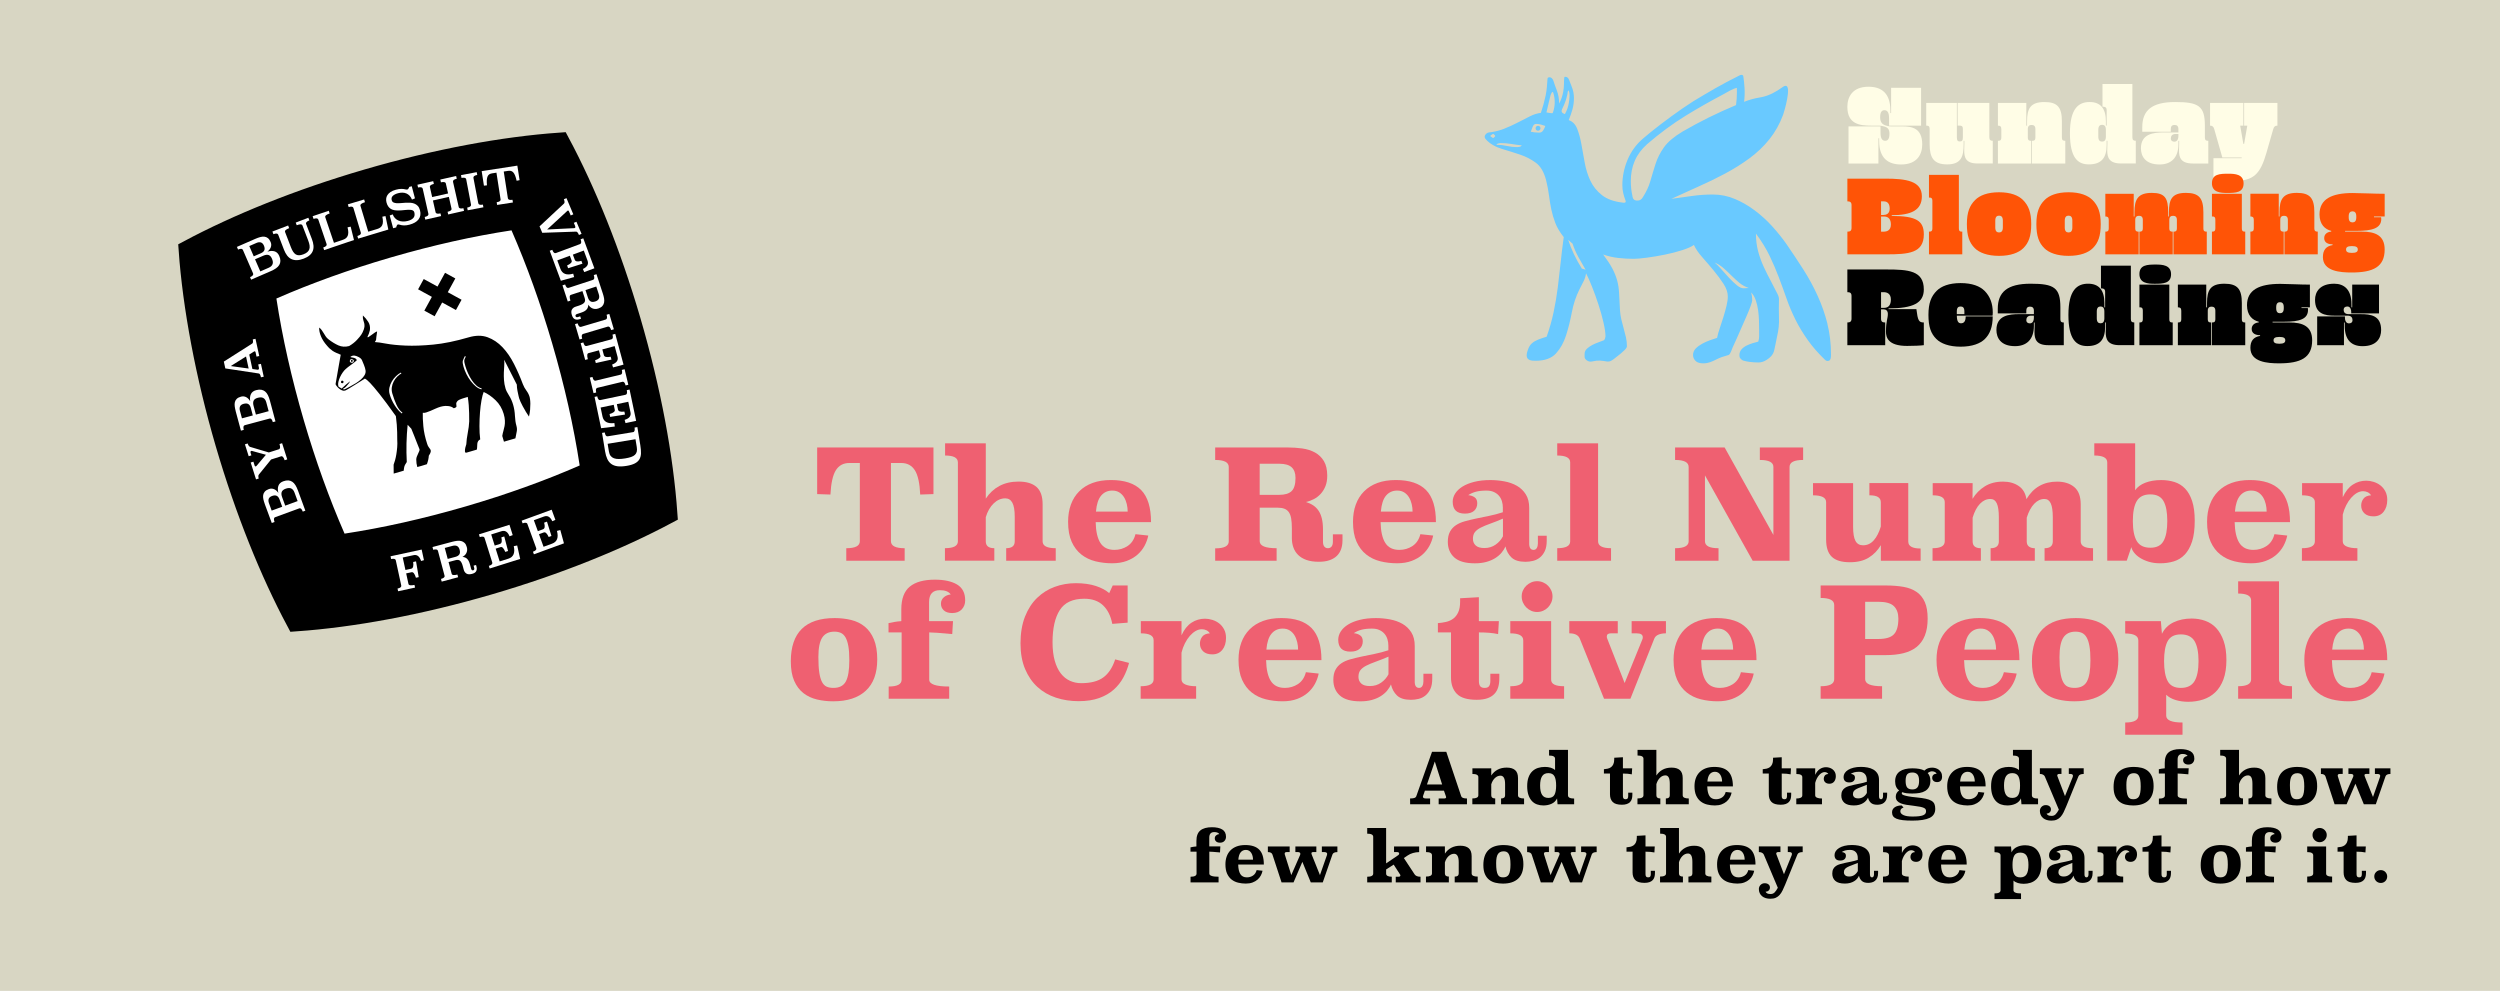 <svg viewBox="0 0 1920 761" xmlns="http://www.w3.org/2000/svg" id="Capa_1"><defs><style>.cls-1,.cls-2,.cls-3,.cls-4,.cls-5,.cls-6,.cls-7{stroke-width:0px;}.cls-8{stroke:#000;stroke-miterlimit:10;stroke-width:15px;}.cls-2{fill:#d8d6c3;}.cls-3{fill:#69c9ff;}.cls-4{fill:#fff;}.cls-5{fill:#ef6071;}.cls-6{fill:#fffde6;}.cls-7{fill:#ff5406;}</style></defs><rect height="761" width="1920" class="cls-2"></rect><path d="m1447.49,97.25c-1.22-.41-2.85-.76-4.83-.76h-5.58c-8.55,0-18.31-.99-18.31-14.42,0-7.5,3.78-15.46,16.28-15.46,9.54,0,16.74,4.59,16.74,18.14v2.09h.58v-19.42h23.02v29.07h-24.59v-5.7c0-4.94-1.63-6.16-3.6-6.16-1.8,0-3.25,1.22-3.25,5.41,0,3.26,1.16,5.23,3.95,6.22,1.22.46,2.73.81,4.59.81h8.66c7.56,0,15.12,1.51,15.12,13.84,0,7.5-3.78,15.41-16.28,15.41-9.53,0-16.8-4.48-16.8-18.02v-2.09h-.58v19.36h-22.96v-28.49h24.59v4.88c0,4.94,1.63,6.16,3.6,6.16,1.8,0,3.26-1.22,3.26-5.41,0-3.08-1.1-4.65-3.6-5.46Z" class="cls-6"></path><path d="m1508.07,108.18v2.56c0,9.3-1.74,15.52-12.62,15.52-10.17,0-13.49-4.88-13.49-15.52v-11.63c0-2.5-1.16-2.62-2.62-2.62v-17.44h23.54v26.45c0,2.38.58,3.14,2.27,3.14s2.33-.76,2.33-3.14v-6.4c0-2.5-1.16-2.62-2.62-2.62h-1.4v-17.44h24.36v26.45c0,2.15.99,2.62,2.62,2.62v17.44h-11.63c-9.3,0-10.29-4.77-10.29-10,0-1.63.12-3.26.12-4.83v-2.56h-.58Z" class="cls-6"></path><path d="m1583.53,105.51c0,2.5,1.16,2.62,2.62,2.62v17.44h-25.58v-17.44c1.45,0,2.62-.12,2.62-2.62v-6.4c0-2.38-1.22-3.14-2.91-3.14s-2.91.75-2.91,3.14v6.4c0,2.5,1.16,2.62,2.62,2.62v17.44h-25.58v-17.44c1.45,0,2.62-.12,2.62-2.62v-6.4c0-2.15-.99-2.62-2.62-2.62v-17.44h21.8v17.44h.58v-3.25c0-9.83,2.5-14.88,13.37-14.88,10.17,0,13.37,4.24,13.37,14.88v12.27Z" class="cls-6"></path><path d="m1618.48,108.12h-.58v3.25c0,9.83-4.01,14.88-13.66,14.88-8.43,0-14.53-4.88-14.53-23.95s6.69-23.95,15.12-23.95,12.5,5.06,12.5,14.88v3.25h.58v-11.92c0-2.5-1.74-2.62-3.2-2.62v-17.44h22.96v40.99c0,2.15.99,2.62,2.62,2.62v17.44h-11.34c-9.3,0-10.58-4.77-10.58-10,0-1.63.12-3.26.12-4.83v-2.62Zm-1.16-8.43c0-2.91-1.22-3.84-2.91-3.84s-2.91.93-2.91,3.84v5.23c0,2.91,1.22,3.84,2.91,3.84s2.91-.93,2.91-3.84v-5.23Z" class="cls-6"></path><path d="m1693.36,105.51c0,2.5,1.16,2.62,2.62,2.62v17.44h-11.92c-9.3,0-10.58-4.77-10.58-10,0-1.63.12-3.26.12-4.83v-2.56h-.58v2.56c0,10.93-6.1,15.58-14.48,15.58-10.99,0-14.3-6.4-14.3-12.44,0-11.22,9.82-12.15,17.38-12.15h11.39v-2.62c0-2.21-1.1-3.14-2.91-3.14-2.33,0-2.91,1.39-2.91,3.14v2.04h-21.92v-3.49c0-12.79,7.21-19.3,25.23-19.3s22.85,3.02,22.85,18.14v9.01Zm-22.5-2.62c-2.73,0-3.66,1.69-3.66,3.43s1.22,2.5,2.73,2.5c1.69,0,3.08-1.34,3.08-4.42v-1.51h-2.15Z" class="cls-6"></path><path d="m1699.93,138.94v-17.44h21.63l.12-.58h-14.94l-6.22-21.8c-.58-2.09-1.63-2.62-3.2-2.62v-17.44h25.58v17.44h-2.44l2.44,14.01h.58l2.44-14.01h-2.44v-17.44h25.58v17.44c-1.57,0-2.62.52-3.2,2.62l-5.23,18.25c-4.77,16.57-10,21.57-24.94,21.57h-15.75Z" class="cls-6"></path><path d="m1418.78,177.89c1.92,0,3.2-.41,3.2-2.91v-17.44c0-2.44-1.34-2.91-3.2-2.91v-17.44h29.07c16.1,0,28.14,1.8,28.14,13.55,0,10.7-8.2,14.53-23.14,14.53v.58c18.95,0,24.65,3.78,24.65,14.13,0,14.53-11.86,15.35-28.89,15.35h-29.82v-17.44Zm27.96-23.25h-2.09v10.46h1.8c2.03,0,4.83-.81,4.83-4.88,0-3.55-1.51-5.58-4.54-5.58Zm.29,11.63h-2.38v11.63h2.09c2.27,0,5.46-.87,5.46-5.46,0-3.84-1.69-6.16-5.17-6.16Z" class="cls-7"></path><path d="m1481.45,134.29h22.96v40.99c0,2.5,1.05,2.62,2.62,2.62v17.44h-25.58v-17.44c1.51,0,2.62-.17,2.62-2.62v-20.93c0-2.5-1.11-2.62-2.62-2.62v-17.44Z" class="cls-7"></path><path d="m1516.91,153.59c3.49-3.49,9.42-5.93,18.37-5.93s14.88,2.44,18.37,5.93c4.13,4.13,6.34,9.3,6.34,18.49s-1.92,14.36-6.05,18.49c-3.49,3.49-9.71,5.93-18.66,5.93s-15.17-2.44-18.66-5.93c-4.13-4.13-6.05-9.3-6.05-18.49s2.21-14.36,6.34-18.49Zm15.46,21.1c0,2.91,1.22,3.84,2.91,3.84s2.91-.93,2.91-3.84v-5.23c0-2.91-1.22-3.84-2.91-3.84s-2.91.93-2.91,3.84v5.23Z" class="cls-7"></path><path d="m1570.28,153.59c3.49-3.49,9.42-5.93,18.37-5.93s14.88,2.44,18.37,5.93c4.13,4.13,6.34,9.3,6.34,18.49s-1.92,14.36-6.05,18.49c-3.49,3.49-9.71,5.93-18.66,5.93s-15.17-2.44-18.66-5.93c-4.13-4.13-6.05-9.3-6.05-18.49s2.21-14.36,6.34-18.49Zm15.46,21.1c0,2.91,1.22,3.84,2.91,3.84s2.91-.93,2.91-3.84v-5.23c0-2.91-1.22-3.84-2.91-3.84s-2.91.93-2.91,3.84v5.23Z" class="cls-7"></path><path d="m1665.16,166.26h.58v-3.25c0-9.83,2.21-14.88,13.08-14.88,10.17,0,13.37,4.24,13.37,14.88v12.27c0,2.5,1.16,2.62,2.62,2.62v17.44h-25.58v-17.44c1.45,0,2.62-.12,2.62-2.62v-6.4c0-2.38-1.22-3.14-2.91-3.14s-2.91.76-2.91,3.14v6.4c0,2.5,1.16,2.62,2.62,2.62v17.44h-25.58v-17.44c1.45,0,2.62-.12,2.62-2.62v-6.4c0-2.38-1.22-3.14-2.91-3.14s-2.91.76-2.91,3.14v6.4c0,2.5,1.16,2.62,2.62,2.62v17.44h-25.58v-17.44c1.45,0,2.62-.12,2.62-2.62v-6.4c0-2.15-.99-2.62-2.62-2.62v-17.44h21.8v17.44h.58v-3.25c0-9.83,2.5-14.88,13.37-14.88,10.17,0,12.5,4.24,12.5,14.88v3.25Z" class="cls-7"></path><path d="m1710.51,148.18c-5.06,0-11.74-.35-11.74-7.44s6.05-7.33,12.56-7.33c5.06,0,11.74.35,11.74,7.44s-6.05,7.33-12.56,7.33Zm-11.74.64h22.96v26.45c0,2.5,1.05,2.62,2.62,2.62v17.44h-25.58v-17.44c1.51,0,2.62-.17,2.62-2.62v-6.4c0-2.5-1.11-2.62-2.62-2.62v-17.44Z" class="cls-7"></path><path d="m1777.42,175.27c0,2.5,1.16,2.62,2.62,2.62v17.44h-25.58v-17.44c1.45,0,2.62-.12,2.62-2.62v-6.4c0-2.38-1.22-3.14-2.91-3.14s-2.91.76-2.91,3.14v6.4c0,2.5,1.16,2.62,2.62,2.62v17.44h-25.58v-17.44c1.45,0,2.62-.12,2.62-2.62v-6.4c0-2.15-.99-2.62-2.62-2.62v-17.44h21.8v17.44h.58v-3.25c0-9.83,2.5-14.88,13.37-14.88,10.17,0,13.37,4.24,13.37,14.88v12.27Z" class="cls-7"></path><path d="m1783.99,197.42c0-5.41,2.44-8.37,7.44-9.19v-.58c-3.31,0-6.45-1.22-6.45-4.77,0-3.25,2.62-4.83,5.41-5v-.58c-4.71-1.16-9.01-4.83-9.01-12.67,0-11.8,9.42-16.39,25.52-16.39,5.64,0,16.98.58,24.53.58v17.44h-8.2v.58h5.46c.06.41.12.7.12,1.34,0,7.15-7.03,9.13-19.01,9.13h-8.78v.58h12.96c9.94,0,17.44,2.73,17.44,13.72,0,13.49-8.95,17.67-25.41,17.67-8.78,0-22.03-.93-22.03-11.86Zm26.8-5.81c0-1.74-1.16-2.62-4.54-2.62s-4.48.93-4.48,2.62,1.1,2.62,4.48,2.62,4.54-.93,4.54-2.62Zm-6.98-24.65c0,2.91,1.22,3.84,2.91,3.84s2.91-.93,2.91-3.84v-.81c0-2.91-1.22-3.84-2.91-3.84s-2.91.93-2.91,3.84v.81Z" class="cls-7"></path><path d="m1448.6,206.96c17.03,0,28.89.81,28.89,15.35,0,10.35-8.14,14.53-27.09,14.53v.58h21.39c1.1,8.89,1.86,10.23,5.7,10.23v17.44c-2.27.35-8.02.58-12.85.58-14.77,0-16.22-6.69-16.22-10.93,0-8.2,1.45-10,1.45-13.66,0-2.33-1.4-3.49-3.08-3.49h-2.15v7.15c0,2.5,1.28,2.91,3.2,2.91v17.44h-29.07v-17.44c1.86,0,3.2-.47,3.2-2.91v-17.44c0-2.5-1.28-2.91-3.2-2.91v-17.44h29.82Zm-1.86,17.44h-2.09v12.03h2.38c3.49,0,5.17-2.38,5.17-6.39,0-4.71-3.2-5.64-5.46-5.64Z" class="cls-1"></path><path d="m1530.4,243c0,8.31-2.27,13.6-5.99,17.32-3.49,3.49-9.71,5.93-18.66,5.93s-15.17-2.44-18.66-5.93c-4.13-4.13-6.05-9.3-6.05-18.49s2.21-14.36,6.34-18.49c3.49-3.49,9.42-5.93,18.37-5.93s14.88,2.44,18.37,5.93c4.13,4.13,6.34,9.59,6.34,16.74,0,1.22-.17,2.33-.17,2.33h-27.44c.06,4.77,1.4,5.87,3.2,5.87,1.92,0,3.6-1.05,3.6-5.29h20.75Zm-27.56-1.74h5.81v-2.03c0-3.08-1.22-3.84-2.91-3.84s-2.91.75-2.91,3.84v2.03Z" class="cls-1"></path><path d="m1582.37,245.04c0,2.5,1.16,2.62,2.62,2.62v17.44h-11.92c-9.3,0-10.58-4.77-10.58-10,0-1.63.12-3.26.12-4.83v-2.56h-.58v2.56c0,10.93-6.1,15.58-14.48,15.58-10.99,0-14.3-6.4-14.3-12.44,0-11.22,9.82-12.15,17.38-12.15h11.4v-2.62c0-2.21-1.1-3.14-2.91-3.14-2.33,0-2.91,1.39-2.91,3.14v2.04h-21.92v-3.49c0-12.79,7.21-19.3,25.23-19.3s22.85,3.02,22.85,18.14v9.01Zm-22.5-2.62c-2.73,0-3.66,1.69-3.66,3.43s1.22,2.5,2.73,2.5c1.69,0,3.08-1.34,3.08-4.42v-1.51h-2.15Z" class="cls-1"></path><path d="m1617.31,247.65h-.58v3.25c0,9.83-4.01,14.88-13.66,14.88-8.43,0-14.53-4.88-14.53-23.95s6.69-23.95,15.12-23.95,12.5,5.06,12.5,14.88v3.25h.58v-11.92c0-2.5-1.74-2.62-3.2-2.62v-17.44h22.96v40.99c0,2.15.99,2.62,2.62,2.62v17.44h-11.34c-9.3,0-10.58-4.77-10.58-10,0-1.63.12-3.26.12-4.83v-2.62Zm-1.16-8.43c0-2.91-1.22-3.84-2.91-3.84s-2.91.93-2.91,3.84v5.23c0,2.91,1.22,3.84,2.91,3.84s2.91-.93,2.91-3.84v-5.23Z" class="cls-1"></path><path d="m1654.81,217.94c-5.06,0-11.74-.35-11.74-7.44s6.05-7.33,12.56-7.33c5.06,0,11.74.35,11.74,7.44s-6.05,7.33-12.56,7.33Zm-11.74.64h22.96v26.45c0,2.5,1.05,2.62,2.62,2.62v17.44h-25.58v-17.44c1.51,0,2.62-.17,2.62-2.62v-6.4c0-2.5-1.11-2.62-2.62-2.62v-17.44Z" class="cls-1"></path><path d="m1721.73,245.04c0,2.5,1.16,2.62,2.62,2.62v17.44h-25.58v-17.44c1.45,0,2.62-.12,2.62-2.62v-6.4c0-2.38-1.22-3.14-2.91-3.14s-2.91.75-2.91,3.14v6.4c0,2.5,1.16,2.62,2.62,2.62v17.44h-25.58v-17.44c1.45,0,2.62-.12,2.62-2.62v-6.4c0-2.15-.99-2.62-2.62-2.62v-17.44h21.8v17.44h.58v-3.25c0-9.83,2.5-14.88,13.37-14.88,10.17,0,13.37,4.24,13.37,14.88v12.27Z" class="cls-1"></path><path d="m1728.3,267.19c0-5.41,2.44-8.37,7.44-9.19v-.58c-3.31,0-6.45-1.22-6.45-4.77,0-3.25,2.62-4.83,5.41-5v-.58c-4.71-1.16-9.01-4.83-9.01-12.67,0-11.8,9.42-16.39,25.52-16.39,5.64,0,15.23.58,22.79.58v17.44h-6.45v.58h4.88c.06.41.12.7.12,1.34,0,7.15-6.45,9.13-18.43,9.13h-8.78v.58h12.96c9.94,0,17.44,2.73,17.44,13.72,0,13.49-8.95,17.67-25.41,17.67-8.78,0-22.03-.93-22.03-11.86Zm26.8-5.81c0-1.74-1.16-2.62-4.54-2.62s-4.48.93-4.48,2.62,1.1,2.62,4.48,2.62,4.54-.93,4.54-2.62Zm-6.98-24.65c0,2.91,1.22,3.84,2.91,3.84s2.91-.93,2.91-3.84v-.81c0-2.91-1.22-3.84-2.91-3.84s-2.91.93-2.91,3.84v.81Z" class="cls-1"></path><path d="m1792.89,242.42c-7.38,0-14.94-1.28-14.94-12.15,0-6.05,3.6-12.38,14.77-12.38,7.67,0,13.2,4.65,13.2,15.58v2.56h.58v-17.44h20.58v22.09h-21.34v-.87c0-3.08-1.28-4.42-2.96-4.42s-2.85.81-2.85,2.62c0,1.69.93,3.26,3.84,3.26h9.36c7.56,0,15.58.99,15.58,12.21,0,6.05-3.31,12.38-14.3,12.38-8.37,0-13.66-4.65-13.66-15.58v-2.56h-.58v17.38h-20.58v-22.09h21.33v.93c0,3.08,1.4,4.42,3.08,4.42,1.51,0,2.73-.7,2.73-2.5s-.93-3.43-3.66-3.43h-10.17Z" class="cls-1"></path><path d="m1403.49,248.69c-1.86-7.34-4.34-14.46-7.46-21.35-3.12-6.89-6.76-13.6-10.91-20.13-4.16-6.53-8.54-13.12-13.13-19.79-3.12-4.45-6.72-8.93-10.8-13.45-4.08-4.52-8.54-8.6-13.36-12.23-4.82-3.63-9.94-6.6-15.36-8.9-5.42-2.3-11.1-3.45-17.03-3.45-5.34,0-10.65.37-15.92,1.11-5.27.75-10.57,1.49-15.92,2.22,6.68-3.11,13.54-6.22,20.59-9.34,7.05-3.11,13.91-6.45,20.59-10.01,6.68-3.56,12.95-7.49,18.81-11.79,5.86-4.3,10.98-9.19,15.36-14.67,4.38-5.48,7.86-11.71,10.46-18.68.99-2.67,6.6-22.11,2.09-22.31-1.06-.05-1.99.63-2.84,1.25-4.41,3.19-9.74,6.13-15.11,7.29-.91.2-1.82.37-2.73.53-3.86.67-7.64,1.74-11.35,3.22.44-3.56.56-7.15.33-10.78-.18-2.92-.48-5.83-.9-8.7-.27-1.95-2.53-1.01-2.53-1.01-14.2,6.97-27.76,15.17-27.76,15.17-5.35,3.04-10.75,6.45-16.22,10.23-6.01,4.15-11.76,8.34-17.25,12.56-5.49,4.23-9.95,7.82-13.36,10.79-5.2,4.45-9.13,9.86-11.8,16.23-2.67,6.37-4.01,12.9-4.01,19.57,0,2.08.22,4.08.67,6.01.45,1.93,1.04,3.85,1.78,5.78.78,2.21-2,1.56-2,1.56-6.83-.74-12.21-2.67-16.14-5.78-3.93-3.11-6.9-6.82-8.91-11.12-2-4.3-3.45-8.97-4.34-14.01-.89-5.04-1.75-9.78-2.56-14.23-.82-4.45-1.89-8.34-3.23-11.68-1.34-3.34-3.49-5.52-6.45-6.56,1.18-2.82,2.15-5.6,2.89-8.34.74-2.74,1.11-5.6,1.11-8.56s-.48-5.52-1.45-8.12c-.53-1.42-1.08-2.83-1.63-4.24-.72-1.84-1.21-3.99-3.69-4-.15,0-.3.01-.42.1-.17.12-.2.35-.23.56-.19,1.59-.21,3.13-.23,4.74-.02,2.07-.21,4.15-.59,6.19-.6,3.19-1.63,6.19-3.12,9.01,0-3.71-.63-7.19-1.89-10.45-.89-2.32-1.79-4.64-2.49-7.02-.48-1.65-1.94-3.24-3.82-2.63-.23.08-.46.19-.59.4-.11.17-.12.39-.14.59-.29,4.31-.54,8.64-1.43,12.88-.97,4.6-2.19,9.04-3.67,13.34-2.67.3-5.42,1.15-8.24,2.56-2.82,1.41-5.86,2.97-9.13,4.67-3.27,1.71-6.83,3.34-10.68,4.89-3.11,1.26-6.38,2.11-9.7,2.63-1.36.21-2.8.11-3.94,1.03-1.44,1.16-2.04,2.76-.74,4.32,3.05,3.67,8.1,6.26,12.59,7.6,4.75,1.41,9.35,2.86,13.8,4.34,4.45,1.48,8.49,3.56,12.13,6.23,3.64,2.67,6.27,7.12,7.9,13.34,1.04,4.15,1.78,8.05,2.23,11.68.45,3.63,1.04,7.23,1.78,10.78.74,3.56,1.78,7.08,3.12,10.56,1.34,3.49,3.48,7.08,6.45,10.78-.89,6.38-1.67,12.79-2.34,19.24-.67,6.45-1.41,12.9-2.23,19.35-.82,6.45-1.89,12.83-3.23,19.13-1.34,6.3-3.12,12.56-5.34,18.79-2.53.74-4.71,1.48-6.57,2.23-1.86.74-3.42,1.67-4.68,2.78-1.26,1.11-2.23,2.56-2.89,4.33-.95,2.53-2.42,6.77.7,8.36,1.48.75,3.35.76,4.98.76,6.97,0,12.17-1.85,15.58-5.56,3.41-3.71,6.01-8.34,7.79-13.9,1.78-5.56,3.26-11.49,4.45-17.79,1.19-6.3,3.12-12.12,5.79-17.46,1.04-2.07,2.08-4.11,3.12-6.12,1.04-2,1.7-4.11,2-6.34,1.34,2.52,2.86,5.93,4.57,10.23,1.7,4.3,3.34,8.82,4.9,13.57,1.56,4.74,2.86,9.38,3.9,13.9,1.04,4.52,1.56,8.12,1.56,10.79,0,.3-.11.78-.34,1.45-.22.67-.48,1.15-.78,1.44-1.04.45-2.41.97-4.12,1.56-1.71.59-3.34,1.3-4.9,2.11-1.56.82-2.93,1.78-4.12,2.89-1.19,1.11-1.78,2.41-1.78,3.89,0,2.17-.42,3.42,1.55,4.94,2.53,1.95,4.85.64,7.67.34,1.77-.19,3.51-.04,5.27.21,1.99.28,3.74.9,5.65-.02,1.73-.83,3.15-2.17,4.66-3.32,2.07-1.57,4.09-3.21,5.92-5.04,1.19-1.18,1.78-2.15,1.78-2.89,0-2.37-.26-4.71-.78-7.01-.52-2.3-1.11-4.6-1.78-6.89-.67-2.3-1.26-4.59-1.78-6.89-.52-2.3-.86-4.63-1-7.01-.3-4.89-.52-9.12-.67-12.67-.15-3.56-.63-6.86-1.45-9.9-.82-3.04-2.04-6.11-3.67-9.23-1.63-3.11-4.01-6.74-7.12-10.9,3.71,1.34,7.57,2.22,11.58,2.67,4.01.45,7.94.67,11.8.67,2.37,0,5.79-.3,10.24-.89,4.45-.59,9.05-1.37,13.8-2.34,4.75-.96,9.2-2.11,13.36-3.45,4.15-1.33,7.12-2.67,8.9-4,1.34,2.97,3.45,6.08,6.34,9.34,2.89,3.26,5.79,6.63,8.68,10.12,2.89,3.49,5.45,6.93,7.68,10.34,2.23,3.41,3.34,6.67,3.34,9.78,0,2.08-.33,4.49-1,7.23-.67,2.75-1.45,5.56-2.34,8.45-.89,2.89-1.82,5.74-2.78,8.56-.97,2.82-1.67,5.34-2.11,7.56-1.48.45-3.27,1.04-5.34,1.78-2.08.75-4.08,1.63-6.01,2.67-1.93,1.04-3.6,2.26-5.01,3.67-2.78,2.78-2.97,7.44.33,10.04,1.47,1.15,3.77,1.41,5.57,1.41s3.48-.3,5.12-.89c1.63-.59,3.23-1.3,4.79-2.11,2.83-1.48,5.69-2.4,8.76-3.22.32-.09.65-.17.92-.37,1.32-.99,2.17-4.25,2.85-5.7,1.04-2.23,2.07-4.46,3.06-6.72,1.26-2.89,2.59-5.93,4.01-9.12,1.41-3.19,2.71-6.15,3.9-8.89,1.19-2.74,2.15-5.15,2.89-7.23.74-2.07,1.11-3.41,1.11-4,0-2.52-.3-4.59-.89-6.23,1.48,1.34,2.67,3.26,3.56,5.78.89,2.52,1.52,5.15,1.89,7.89.37,2.75.59,5.52.67,8.34.07,2.82.11,5.19.11,7.11v4.67c0,1.34-.22,2.67-.67,4-1.34.3-2.82.71-4.45,1.23-1.63.52-3.19,1.15-4.68,1.89-1.48.74-2.75,1.71-3.78,2.89-1.04,1.19-1.56,2.67-1.56,4.45,0,.74.11,1.37.33,1.89,0,0,1.2,1.85,2.77,2.27,1.56.43,3.13.75,4.69.95,2.23.3,4.52.44,6.9.44,2.08,0,4.15-.66,6.23-2,1.32-.85,2.45-1.73,3.37-2.74,1.29-1.41,2.18-3.09,2.59-5.29.18-.97.38-1.93.6-2.87.52-2.22,1-4.6,1.45-7.12,1.18-4.89,1.67-9.78,1.45-14.68-.2-4.45-.08-8.89,0-13.34,0-.53.02-1.06-.06-1.58-.31-2.01-1.73-4.14-2.62-5.96-1.03-2.11-2.1-4.19-3.21-6.25-2.08-3.85-4.01-7.71-5.79-11.56-1.78-3.85-3.23-7.86-4.34-12.01-1.11-4.15-1.67-8.67-1.67-13.56,4.3,5.78,7.79,11.45,10.46,17.01,2.67,5.56,5.04,11.08,7.12,16.57,2.08,5.49,4.04,10.9,5.9,16.24,1.85,5.34,4.12,10.71,6.79,16.12,2.67,5.41,5.97,10.86,9.91,16.34,3.42,4.78,7.66,9.61,12.72,14.5,1.17,1.14,2.08,1.32,3.37.73s1.32-3.06,1.32-3.06c.04-.57.05-1.14.05-1.72,0-8.3-.93-16.12-2.78-23.46Zm-255.33-143.88l-1,1c-.19.19-.48.22-.71.08l-1.54-1c-.35-.22-.35-.73,0-.95l1.54-1c.22-.15.52-.11.71.08l1,1c.22.22.22.58,0,.8Zm18.92,7.95c-.67.15-1.3.22-1.89.22-2.67,0-5.31-.3-7.9-.89-2.6-.59-5.23-.89-7.9-.89v-.22c0-.3.41-.56,1.22-.78.82-.22,1.37-.33,1.67-.33,2.82,0,5.57.22,8.24.67,2.67.45,5.42.82,8.24,1.11-.45.59-1,.97-1.67,1.11Zm18.14-12.69c-.75,1.19-1.71,1.78-2.89,1.78-2.53,0-4.75-.22-6.68-.67.3-.74.74-1.93,1.34-3.56.59-1.63,1.48-2.45,2.67-2.45,1.34,0,2.56.15,3.67.45,1.11.3,2.26.67,3.45,1.11-.3,1.04-.82,2.15-1.56,3.34Zm7.43-13.74c-.07.2-.16.41-.33.53-.18.12-.42.1-.64.08-1.35-.13-2.69-.34-4.01-.63.56-2.4,1.12-4.8,1.68-7.2.08-.36.17-.73.26-1.09.37-1.56.74-3.12,1.16-4.67.23-.83,1.47-4.25,2.19-1.95,1.52,4.83,1.41,10.16-.3,14.93Zm9.42.9c-.07.12-.14.25-.27.3-.16.07-.35,0-.52-.08-.74-.35-1.54-.77-1.84-1.53-.36-.9.12-1.89.55-2.76.95-1.88,1.77-3.84,2.44-5.84.14-.43.28-.86.41-1.29.36-1.18.66-2.38.92-3.59.18-.84.16-2.59.79-3.06,1.46,1.89.72,6.98.38,9.23-.45,3.01-1.42,5.94-2.87,8.62Zm12.76,119.03c-4.6-7.42-8.09-14.77-10.46-22.04l3.34,2.89c1.18,3.56,2.67,6.98,4.45,10.24,1.78,3.27,3.64,6.53,5.57,9.79l-2.89-.89Zm63.11-93.16c-2.89,4.08-5.05,8.31-6.45,12.69-1.41,4.38-2.78,8.9-4.12,13.58-1.12,3.92-3.02,7.96-5.7,12.14-.99,1.6-2.05,2.71-4.98,2.48-2.94-.23-2.98-3.47-2.98-3.47-.83-3.53-1.25-7.36-1.25-11.48,0-5.64,1-10.8,3-15.47,2-4.67,5.16-8.94,9.46-12.8,9.79-8.46,19.7-15.77,29.72-21.93,9.44-5.8,19.09-11.26,28.9-16.43,3.26-1.72,6.73-4.15,10.37-4.93.02,1.15.03,2.29.03,3.44,0,3.27-.22,6.53-.67,9.79-7.12,2.97-14.06,6.12-20.81,9.46-6.75,3.34-13.47,6.94-20.15,10.8-6.68,4.01-11.47,8.05-14.36,12.13Zm61.55,108.3c-1.63.15-3.45-.59-5.45-2.23-2-1.63-4.04-3.56-6.12-5.79-2.08-2.23-4.08-4.45-6.01-6.68-1.93-2.23-3.64-3.93-5.12-5.12,2.67,1.19,5.01,2.67,7.01,4.45,2,1.78,4.01,3.67,6.01,5.68,2,2,4.04,3.86,6.12,5.57,2.08,1.71,4.45,3.01,7.12,3.9l-3.56.22Z" class="cls-3"></path><circle r="1.88" cy="98.51" cx="1181.21" class="cls-3"></circle><path d="m716.91,379.46l-10.19.35c-.39-8.82-1.78-15.06-4.16-18.73-2.38-3.67-5.84-5.5-10.36-5.5h-7.96v60.06c0,3.59,3.51,5.39,10.54,5.39v9.6h-44.84v-9.6c6.95,0,10.42-1.79,10.42-5.39v-60.06h-8.08c-4.53,0-7.96,1.83-10.3,5.5-2.34,3.67-3.75,9.91-4.21,18.73l-10.19-.35v-35.82h89.32v35.82Z" class="cls-5"></path><path d="m757.07,382.97c2.73-4.21,6.21-7.45,10.42-9.72,4.21-2.26,9.13-3.4,14.75-3.4,6.09,0,10.69,1.38,13.81,4.15,3.12,2.77,4.68,7.18,4.68,13.26v28.5c0,3.5,3.35,5.26,10.07,5.26v9.6h-38.05v-9.6c4.37,0,6.56-1.75,6.56-5.25v-18.91c0-4.9-.61-8.48-1.81-10.74-1.21-2.26-3.03-3.39-5.44-3.39-3.28,0-6.26,1.3-8.96,3.91-2.69,2.61-4.7,6.13-6.03,10.56v18.56c0,3.5,2.18,5.25,6.56,5.25v9.6h-37.93v-9.6c6.63,0,9.95-1.75,9.95-5.26v-60.66c0-3.5-3.28-5.26-9.83-5.26v-9.37h31.26v42.5Z" class="cls-5"></path><path d="m841.48,401c.16,7.1,1.36,12.43,3.63,15.98,2.26,3.55,5.85,5.33,10.77,5.33,3.75,0,7.12-1,10.13-2.99,3-1.99,5.01-5.01,6.03-9.07l9.83,1.05c-.55,2.73-1.5,5.37-2.87,7.9-1.37,2.54-3.18,4.8-5.44,6.79-2.26,1.99-5.02,3.59-8.25,4.8-3.24,1.21-6.97,1.81-11.18,1.81-4.45,0-8.72-.51-12.82-1.52-4.1-1.01-7.71-2.75-10.83-5.21-3.12-2.46-5.6-5.72-7.43-9.78-1.83-4.06-2.75-9.17-2.75-15.34,0-4.92.72-9.35,2.17-13.29,1.44-3.94,3.57-7.32,6.38-10.13,2.81-2.81,6.24-4.96,10.3-6.44,4.06-1.48,8.74-2.22,14.05-2.22,10.46,0,18.2,2.58,23.24,7.73,5.03,5.15,7.55,13.35,7.55,24.58h-42.5Zm24.58-8.08c0-1.95-.23-3.9-.7-5.85-.47-1.95-1.17-3.69-2.11-5.21-.94-1.52-2.15-2.75-3.63-3.69-1.48-.94-3.28-1.41-5.39-1.41-3.51,0-6.36,1.29-8.55,3.86-2.19,2.58-3.51,6.67-3.98,12.29h24.35Z" class="cls-5"></path><path d="m1031.01,415.4c0,2.26-.35,4.38-1.05,6.36-.7,1.98-1.78,3.68-3.22,5.11-1.45,1.43-3.32,2.55-5.62,3.36-2.3.81-5.05,1.21-8.25,1.21-3.75,0-6.93-.47-9.54-1.4-2.62-.94-4.74-2.22-6.38-3.86-1.64-1.64-2.85-3.55-3.63-5.74-.78-2.18-1.17-4.53-1.17-7.02v-7.61c0-3.04-.18-5.58-.53-7.61-.35-2.03-.96-3.65-1.81-4.86-.86-1.21-1.99-2.09-3.4-2.63-1.4-.54-3.2-.82-5.38-.82h-13.58v25.75c0,3.59,4.33,5.39,12.99,5.39v9.6h-47.18v-9.48c6.95,0,10.42-1.8,10.42-5.39v-57.11c0-3.6-3.47-5.39-10.42-5.39v-9.6h55.61c3.82,0,7.57.25,11.24.76,3.67.51,6.93,1.54,9.78,3.1,2.85,1.56,5.13,3.77,6.85,6.61,1.72,2.85,2.58,6.62,2.58,11.3,0,3.04-.47,5.72-1.4,8.02-.94,2.3-2.17,4.27-3.69,5.91-1.52,1.64-3.26,2.97-5.21,3.98-1.95,1.02-3.98,1.76-6.09,2.22,2.11.63,3.96,1.47,5.56,2.53,1.6,1.06,2.96,2.41,4.1,4.05,1.13,1.64,1.99,3.66,2.58,6.05.58,2.39.88,5.19.88,8.4v9.4c0,1.72.35,3,1.05,3.82.7.82,1.6,1.23,2.69,1.23,1.17,0,2.11-.41,2.81-1.23s1.05-2.09,1.05-3.8v-5.62h7.38v5.03Zm-63.57-59.24v23.88h14.98c4.37,0,7.55-.96,9.54-2.87,1.99-1.91,2.99-5.29,2.99-10.13,0-3.59-.98-6.3-2.93-8.14-1.95-1.83-5.15-2.75-9.6-2.75h-14.98Z" class="cls-5"></path><path d="m1060.28,401c.16,7.1,1.37,12.43,3.63,15.98,2.26,3.55,5.85,5.33,10.77,5.33,3.75,0,7.12-1,10.13-2.99,3-1.99,5.01-5.01,6.03-9.07l9.83,1.05c-.55,2.73-1.5,5.37-2.87,7.9-1.37,2.54-3.18,4.8-5.44,6.79-2.26,1.99-5.02,3.59-8.25,4.8-3.24,1.21-6.97,1.81-11.18,1.81-4.45,0-8.72-.51-12.82-1.52-4.1-1.01-7.71-2.75-10.83-5.21-3.12-2.46-5.6-5.72-7.43-9.78-1.83-4.06-2.75-9.17-2.75-15.34,0-4.92.72-9.35,2.17-13.29,1.44-3.94,3.57-7.32,6.38-10.13,2.81-2.81,6.24-4.96,10.3-6.44,4.06-1.48,8.74-2.22,14.05-2.22,10.46,0,18.21,2.58,23.24,7.73,5.03,5.15,7.55,13.35,7.55,24.58h-42.5Zm24.58-8.08c0-1.95-.23-3.9-.7-5.85-.47-1.95-1.17-3.69-2.11-5.21-.94-1.52-2.15-2.75-3.63-3.69-1.48-.94-3.28-1.41-5.39-1.41-3.51,0-6.36,1.29-8.55,3.86-2.19,2.58-3.51,6.67-3.98,12.29h24.35Z" class="cls-5"></path><path d="m1174.42,417.39c0,3.28,1.13,4.92,3.4,4.92,1.09,0,1.91-.49,2.46-1.46.55-.97.82-2.13.82-3.45v-5.97h6.79v3.75c0,3.28-.49,5.95-1.46,8.02-.98,2.07-2.24,3.73-3.8,4.98-1.56,1.25-3.32,2.11-5.27,2.58-1.95.47-3.9.7-5.85.7-4.84,0-8.41-1.11-10.71-3.34-2.3-2.22-3.84-5.05-4.62-8.49-.7,1.72-1.72,3.36-3.04,4.92-1.33,1.56-2.97,2.95-4.92,4.16-1.95,1.21-4.21,2.17-6.79,2.87s-5.46,1.05-8.66,1.05c-7.26,0-12.55-1.5-15.86-4.51-3.32-3-4.98-7-4.98-12,0-3.12.55-5.7,1.64-7.73,1.09-2.03,2.59-3.69,4.51-4.98,1.91-1.29,4.19-2.3,6.85-3.04,2.65-.74,5.54-1.44,8.66-2.11,3.12-.66,6.44-1.35,9.95-2.05,3.51-.7,7.06-1.64,10.65-2.81v-3.63c0-1.64-.23-3.24-.7-4.8-.47-1.56-1.21-2.95-2.22-4.16-1.02-1.21-2.32-2.18-3.92-2.93-1.6-.74-3.49-1.11-5.68-1.11-3.28,0-6.01.29-8.2.88-2.19.59-4.14,1.46-5.85,2.63,1.87.16,3.49.7,4.86,1.64,1.37.94,2.05,2.46,2.05,4.57,0,2.42-.8,4.35-2.4,5.79-1.6,1.45-3.96,2.17-7.08,2.17-6.25,0-9.37-3.04-9.37-9.13,0-2.18.64-4.29,1.93-6.32,1.29-2.03,3.16-3.8,5.62-5.33,2.46-1.52,5.48-2.73,9.07-3.63,3.59-.9,7.69-1.35,12.29-1.35,3.59,0,7.18.33,10.77,1,3.59.66,6.79,1.8,9.6,3.4,2.81,1.6,5.09,3.79,6.85,6.56,1.76,2.77,2.63,6.26,2.63,10.48v27.28Zm-20.14-19.08c-3.67,1.56-6.93,2.85-9.78,3.86-2.85,1.02-5.27,2.03-7.26,3.04-1.99,1.02-3.49,2.17-4.51,3.45-1.02,1.29-1.52,3.03-1.52,5.21,0,2.03.7,3.71,2.11,5.03,1.41,1.33,3.63,1.99,6.67,1.99,3.28,0,6.15-.86,8.6-2.58,2.46-1.72,4.35-3.86,5.68-6.44v-13.58Z" class="cls-5"></path><path d="m1227.33,415.76c0,3.51,3.32,5.26,9.95,5.26v9.6h-41.33v-9.6c6.63,0,9.95-1.75,9.95-5.26v-60.66c0-3.5-3.32-5.26-9.95-5.26v-9.37h31.38v75.28Z" class="cls-5"></path><path d="m1384.79,353.24c-6.95,0-10.42,1.8-10.42,5.39v72h-28.33l-36.64-65.56v50.57c0,3.59,3.47,5.39,10.42,5.39v9.6h-33.36v-9.6c6.95,0,10.42-1.79,10.42-5.39v-57.01c0-3.59-3.47-5.39-10.42-5.39v-9.6h38.05l37.46,67.2v-52.21c0-3.59-3.47-5.39-10.42-5.39v-9.6h33.25v9.6Z" class="cls-5"></path><path d="m1465.57,415.99c0,3.51,3.16,5.27,9.48,5.27v9.37h-30.56v-11.94c-2.34,3.98-5.43,7.16-9.25,9.54-3.82,2.38-8.66,3.57-14.52,3.57-6.32,0-10.95-1.38-13.87-4.16-2.93-2.77-4.39-7.2-4.39-13.29v-28.68c0-3.51-3.36-5.27-10.07-5.27v-9.37h30.79v33.6c0,4.92.6,8.51,1.81,10.77,1.21,2.26,3.14,3.39,5.79,3.39,3.28,0,6.05-1.29,8.31-3.86,2.26-2.58,4.06-6.09,5.38-10.54v-18.61c0-1.79-.7-3.14-2.11-4.04-1.4-.9-3.63-1.35-6.67-1.35v-9.37h29.85v44.96Z" class="cls-5"></path><path d="m1597.98,415.77c0,3.5,3.16,5.26,9.48,5.26v9.6h-37.23v-9.6c4.21,0,6.32-1.75,6.32-5.25v-18.44c0-4.9-.53-8.48-1.57-10.74-1.05-2.26-2.66-3.39-4.83-3.39-2.87,0-5.49,1.23-7.86,3.68s-4.29,6.01-5.76,10.68v18.21c0,1.79.57,3.11,1.7,3.97,1.13.86,2.63,1.28,4.51,1.28v9.6h-33.95v-9.6c4.21,0,6.32-1.75,6.32-5.25v-18.44c0-4.9-.52-8.48-1.57-10.74-1.05-2.26-2.7-3.39-4.95-3.39-2.95,0-5.61,1.23-7.97,3.68s-4.25,6.01-5.64,10.68v18.21c0,3.5,2.11,5.25,6.32,5.25v9.6h-37.11v-9.6c6.24,0,9.37-1.75,9.37-5.26v-30.13c0-3.5-3.08-5.25-9.25-5.25v-9.34h30.67l-.09,12.06c2.42-3.98,5.57-7.18,9.44-9.6,3.87-2.42,8.55-3.63,14.02-3.63,4.69,0,8.68,1.11,11.97,3.34,3.29,2.22,5.28,5.6,5.98,10.13,5.31-8.97,13.15-13.46,23.53-13.46,5.46,0,9.85,1.38,13.17,4.15,3.32,2.77,4.98,7.18,4.98,13.26v28.5Z" class="cls-5"></path><path d="m1639.77,376.53c1.72-2.5,4.32-4.43,7.8-5.79,3.48-1.36,7.57-2.05,12.27-2.05,3.6,0,6.96.49,10.09,1.46,3.13.98,5.85,2.65,8.16,5.03,2.31,2.38,4.13,5.58,5.46,9.6,1.33,4.02,2,9.07,2,15.16,0,6.48-.68,11.81-2.05,15.98-1.37,4.18-3.24,7.51-5.62,10.01-2.38,2.5-5.19,4.23-8.43,5.21-3.24.98-6.73,1.46-10.48,1.46-3.2,0-6.09-.39-8.66-1.17-2.58-.78-4.8-1.76-6.67-2.93s-3.4-2.5-4.57-3.98c-1.17-1.48-1.91-2.93-2.22-4.33l-3.51,10.42h-14.98v-75.51c0-3.51-3.32-5.27-9.95-5.27v-9.37h31.38v36.06Zm11.71,3.16c-4.92,0-8.39,1.7-10.42,5.09-2.03,3.39-3.04,8.53-3.04,15.39s1.01,12,3.04,15.39c2.03,3.4,5.5,5.09,10.42,5.09s8.12-1.7,10.07-5.09c1.95-3.39,2.93-8.53,2.93-15.39s-.98-12-2.93-15.39c-1.95-3.4-5.31-5.09-10.07-5.09Z" class="cls-5"></path><path d="m1716.21,401c.16,7.1,1.37,12.43,3.63,15.98,2.26,3.55,5.85,5.33,10.77,5.33,3.75,0,7.12-1,10.13-2.99,3-1.99,5.01-5.01,6.03-9.07l9.83,1.05c-.55,2.73-1.5,5.37-2.87,7.9-1.37,2.54-3.18,4.8-5.44,6.79-2.26,1.99-5.02,3.59-8.25,4.8-3.24,1.21-6.97,1.81-11.18,1.81-4.45,0-8.72-.51-12.82-1.52-4.1-1.01-7.71-2.75-10.83-5.21-3.12-2.46-5.6-5.72-7.43-9.78-1.83-4.06-2.75-9.17-2.75-15.34,0-4.92.72-9.35,2.17-13.29,1.44-3.94,3.57-7.32,6.38-10.13,2.81-2.81,6.24-4.96,10.3-6.44,4.06-1.48,8.74-2.22,14.05-2.22,10.46,0,18.21,2.58,23.24,7.73,5.03,5.15,7.55,13.35,7.55,24.58h-42.5Zm24.58-8.08c0-1.95-.23-3.9-.7-5.85-.47-1.95-1.17-3.69-2.11-5.21-.94-1.52-2.15-2.75-3.63-3.69-1.48-.94-3.28-1.41-5.39-1.41-3.51,0-6.36,1.29-8.55,3.86-2.19,2.58-3.51,6.67-3.98,12.29h24.35Z" class="cls-5"></path><path d="m1799.22,381.92c2.03-4.45,4.6-7.69,7.73-9.72,3.12-2.03,6.56-3.04,10.3-3.04,1.87,0,3.78.31,5.74.93,1.95.62,3.69,1.53,5.21,2.72,1.52,1.2,2.77,2.72,3.75,4.58.97,1.86,1.46,4.03,1.46,6.53,0,3.75-.94,6.79-2.81,9.13-1.87,2.34-4.45,3.51-7.73,3.51-3.04,0-5.38-.78-7.02-2.34-1.64-1.56-2.46-3.55-2.46-5.97,0-1.95.58-3.71,1.76-5.27,1.17-1.56,3.12-2.42,5.85-2.58-.7-1.09-1.6-1.89-2.69-2.4-1.09-.51-2.26-.76-3.51-.76-1.56,0-3.12.45-4.68,1.34-1.56.9-3.04,2.14-4.45,3.74-1.41,1.6-2.67,3.5-3.8,5.72-1.13,2.22-2.01,4.61-2.63,7.18v20.55c0,1.79,1.03,3.11,3.1,3.97,2.07.86,4.78,1.28,8.14,1.28v9.6h-42.61v-9.6c6.63,0,9.95-1.75,9.95-5.25v-30.12c0-3.5-3.28-5.25-9.83-5.25v-9.37h31.26v10.89Z" class="cls-5"></path><path d="m673.72,506.53c0,10.54-2.93,18.52-8.78,23.94-5.85,5.43-14.21,8.14-25.05,8.14-4.37,0-8.53-.47-12.47-1.41-3.94-.94-7.4-2.55-10.36-4.86-2.97-2.3-5.33-5.42-7.08-9.37-1.76-3.94-2.63-8.96-2.63-15.04,0-22.16,11.24-33.25,33.72-33.25,4.45,0,8.66.49,12.64,1.46,3.98.98,7.45,2.67,10.42,5.09,2.97,2.42,5.31,5.68,7.02,9.78,1.72,4.1,2.58,9.27,2.58,15.51Zm-32.9-21.42c-4.21,0-7.32,1.5-9.31,4.51-1.99,3.01-2.99,8.02-2.99,15.04,0,4.84.23,8.8.7,11.88.47,3.08,1.17,5.5,2.11,7.26.94,1.76,2.13,2.95,3.57,3.57,1.44.63,3.18.94,5.21.94,4.53,0,7.69-1.64,9.48-4.92,1.79-3.28,2.69-8.7,2.69-16.27,0-4.45-.25-8.1-.76-10.95-.51-2.85-1.25-5.09-2.22-6.73-.98-1.64-2.17-2.77-3.57-3.39-1.4-.62-3.04-.94-4.92-.94Z" class="cls-5"></path><path d="m731.32,486.98c-4.76-.47-8.6-.8-11.53-1-2.93-.19-4.98-.29-6.15-.29v36.29c0,3.51,5.11,5.27,15.34,5.27v9.37h-46.48v-9.37c6.63,0,9.95-1.76,9.95-5.27v-36.29h-10.07v-7.14c1.33-.31,2.79-.6,4.39-.88,1.6-.27,3.41-.49,5.44-.64v-9.05c0-8.07,2.17-13.89,6.5-17.45s10.75-5.35,19.26-5.35c7.26,0,12.95,1.25,17.09,3.74,4.14,2.5,6.2,6.55,6.2,12.18,0,2.73-.88,5.03-2.63,6.91-1.76,1.87-4.2,2.81-7.32,2.81-2.81,0-4.96-.68-6.44-2.05-1.48-1.36-2.22-3.06-2.22-5.09s.7-3.57,2.11-4.86c1.4-1.29,3.2-2.05,5.39-2.28-1.48-2.18-4.25-3.28-8.31-3.28-5.54,0-8.31,3.04-8.31,9.13v14.63h18.38l-.59,9.95Z" class="cls-5"></path><path d="m866.06,478.2l-11.82.94c-1.17-6.09-3.53-10.83-7.08-14.22-3.55-3.39-8.37-5.09-14.46-5.09-8.82,0-15.08,2.91-18.79,8.72-3.71,5.81-5.56,14.03-5.56,24.64,0,5.54.56,10.3,1.7,14.28,1.13,3.98,2.69,7.24,4.68,9.78,1.99,2.54,4.33,4.41,7.02,5.62,2.69,1.21,5.56,1.81,8.6,1.81,7.33,0,13.01-1.48,17.03-4.45,4.02-2.97,7.04-7.57,9.07-13.81l10.65,2.69c-1.02,3.9-2.46,7.61-4.33,11.12-1.87,3.51-4.33,6.63-7.38,9.37-3.04,2.73-6.79,4.9-11.24,6.5-4.45,1.6-9.72,2.4-15.8,2.4s-11.96-.9-17.39-2.69c-5.43-1.79-10.15-4.52-14.17-8.18-4.02-3.66-7.2-8.28-9.54-13.85-2.34-5.57-3.51-12.14-3.51-19.7s1.15-14.71,3.45-20.52c2.3-5.81,5.4-10.6,9.31-14.38,3.9-3.78,8.41-6.61,13.52-8.48,5.11-1.87,10.52-2.81,16.21-2.81s11.06.71,15.4,2.15c4.33,1.43,7.74,3.27,10.24,5.51l2.69-5.9h11.47v28.57Z" class="cls-5"></path><path d="m907.39,487.92c2.03-4.45,4.6-7.69,7.73-9.72,3.12-2.03,6.56-3.04,10.3-3.04,1.87,0,3.78.31,5.74.93,1.95.62,3.69,1.53,5.21,2.72,1.52,1.2,2.77,2.72,3.75,4.58.97,1.86,1.46,4.03,1.46,6.53,0,3.75-.94,6.79-2.81,9.13-1.87,2.34-4.45,3.51-7.73,3.51-3.04,0-5.38-.78-7.03-2.34-1.64-1.56-2.46-3.55-2.46-5.97,0-1.95.58-3.71,1.76-5.27,1.17-1.56,3.12-2.42,5.85-2.58-.7-1.09-1.6-1.89-2.69-2.4-1.09-.51-2.26-.76-3.51-.76-1.56,0-3.12.45-4.68,1.34-1.56.9-3.04,2.14-4.45,3.74-1.41,1.6-2.68,3.5-3.8,5.72-1.13,2.22-2.01,4.61-2.63,7.18v20.55c0,1.79,1.03,3.11,3.1,3.97s4.78,1.28,8.14,1.28v9.6h-42.61v-9.6c6.63,0,9.95-1.75,9.95-5.25v-30.12c0-3.5-3.28-5.25-9.83-5.25v-9.37h31.26v10.89Z" class="cls-5"></path><path d="m972.36,507c.16,7.1,1.37,12.43,3.63,15.98,2.26,3.55,5.85,5.33,10.77,5.33,3.75,0,7.12-1,10.13-2.99,3-1.99,5.01-5.01,6.03-9.07l9.83,1.05c-.55,2.73-1.5,5.37-2.87,7.9-1.37,2.54-3.18,4.8-5.44,6.79-2.26,1.99-5.02,3.59-8.25,4.8-3.24,1.21-6.97,1.81-11.18,1.81-4.45,0-8.72-.51-12.82-1.52-4.1-1.01-7.71-2.75-10.83-5.21-3.12-2.46-5.6-5.72-7.43-9.78-1.83-4.06-2.75-9.17-2.75-15.34,0-4.92.72-9.35,2.17-13.29,1.44-3.94,3.57-7.32,6.38-10.13,2.81-2.81,6.24-4.96,10.3-6.44,4.06-1.48,8.74-2.22,14.05-2.22,10.46,0,18.21,2.58,23.24,7.73,5.03,5.15,7.55,13.35,7.55,24.58h-42.5Zm24.58-8.08c0-1.95-.23-3.9-.7-5.85-.47-1.95-1.17-3.69-2.11-5.21-.94-1.52-2.15-2.75-3.63-3.69-1.48-.94-3.28-1.41-5.39-1.41-3.51,0-6.36,1.29-8.55,3.86-2.19,2.58-3.51,6.67-3.98,12.29h24.35Z" class="cls-5"></path><path d="m1086.5,523.39c0,3.28,1.13,4.92,3.4,4.92,1.09,0,1.91-.49,2.46-1.46.55-.97.82-2.13.82-3.45v-5.97h6.79v3.75c0,3.28-.49,5.95-1.46,8.02-.98,2.07-2.24,3.73-3.8,4.98-1.56,1.25-3.32,2.11-5.27,2.58-1.95.47-3.9.7-5.85.7-4.84,0-8.41-1.11-10.71-3.34-2.3-2.22-3.84-5.05-4.62-8.49-.7,1.72-1.72,3.36-3.04,4.92-1.33,1.56-2.97,2.95-4.92,4.16-1.95,1.21-4.21,2.17-6.79,2.87s-5.46,1.05-8.66,1.05c-7.26,0-12.55-1.5-15.86-4.51-3.32-3-4.98-7-4.98-12,0-3.12.55-5.7,1.64-7.73,1.09-2.03,2.59-3.69,4.51-4.98,1.91-1.29,4.19-2.3,6.85-3.04,2.65-.74,5.54-1.44,8.66-2.11,3.12-.66,6.44-1.35,9.95-2.05,3.51-.7,7.06-1.64,10.65-2.81v-3.63c0-1.64-.23-3.24-.7-4.8-.47-1.56-1.21-2.95-2.22-4.16-1.02-1.21-2.32-2.18-3.92-2.93-1.6-.74-3.49-1.11-5.68-1.11-3.28,0-6.01.29-8.2.88-2.19.59-4.14,1.46-5.85,2.63,1.87.16,3.49.7,4.86,1.64,1.37.94,2.05,2.46,2.05,4.57,0,2.42-.8,4.35-2.4,5.79-1.6,1.45-3.96,2.17-7.08,2.17-6.25,0-9.37-3.04-9.37-9.13,0-2.18.64-4.29,1.93-6.32,1.29-2.03,3.16-3.8,5.62-5.33,2.46-1.52,5.48-2.73,9.07-3.63,3.59-.9,7.69-1.35,12.29-1.35,3.59,0,7.18.33,10.77,1,3.59.66,6.79,1.8,9.6,3.4,2.81,1.6,5.09,3.79,6.85,6.56,1.76,2.77,2.63,6.26,2.63,10.48v27.28Zm-20.14-19.08c-3.67,1.56-6.93,2.85-9.78,3.86-2.85,1.02-5.27,2.03-7.26,3.04-1.99,1.02-3.49,2.17-4.51,3.45-1.02,1.29-1.52,3.03-1.52,5.21,0,2.03.7,3.71,2.11,5.03,1.41,1.33,3.63,1.99,6.67,1.99,3.28,0,6.15-.86,8.6-2.58,2.46-1.72,4.35-3.86,5.68-6.44v-13.58Z" class="cls-5"></path><path d="m1135.79,477.03h15.34l-.58,9.95c-2.19-.47-4.49-.8-6.91-1-2.42-.19-5.03-.29-7.84-.29v37.35c0,1.8.33,3.12,1,3.98.66.86,1.81,1.29,3.45,1.29s2.77-.47,3.39-1.41c.62-.94.94-2.22.94-3.86v-5.62h6.91v3.63c0,2.5-.29,4.74-.88,6.73s-1.56,3.71-2.93,5.15c-1.37,1.45-3.16,2.56-5.39,3.34-2.22.78-4.94,1.17-8.14,1.17-7.26,0-12.37-1.54-15.34-4.62-2.97-3.08-4.45-7.28-4.45-12.58v-34.54h-10.07v-7.14c2.11-.16,4.19-.47,6.26-.94,2.07-.47,3.9-1.29,5.5-2.46,1.6-1.17,2.89-2.81,3.86-4.92.98-2.11,1.46-4.84,1.46-8.2v-2.58l14.4-.82v18.38Z" class="cls-5"></path><path d="m1191.28,521.77c-.16,3.5,3.16,5.26,9.95,5.26v9.6h-41.33v-9.6c6.63,0,9.95-1.75,9.95-5.25v-30c0-3.58-3.32-5.37-9.95-5.37v-9.37h31.38v44.73Zm1.05-63.7c0,1.64-.31,3.18-.94,4.62-.63,1.44-1.46,2.71-2.52,3.8-1.05,1.09-2.3,1.95-3.75,2.58-1.44.63-2.98.94-4.62.94s-3.16-.31-4.57-.94c-1.41-.62-2.65-1.48-3.75-2.58-1.09-1.09-1.95-2.36-2.58-3.8-.62-1.44-.94-2.99-.94-4.62s.31-3.16.94-4.57c.62-1.4,1.48-2.63,2.58-3.69,1.09-1.05,2.34-1.89,3.75-2.52,1.4-.62,2.93-.94,4.57-.94s3.18.31,4.62.94c1.44.63,2.69,1.46,3.75,2.52s1.89,2.28,2.52,3.69c.62,1.41.94,2.93.94,4.57Z" class="cls-5"></path><path d="m1279.43,486.4c-2.26,0-4.18.33-5.74,1-1.56.66-2.62,1.66-3.16,2.99l-18.38,46.24h-20.25l-18.61-46.13c-1.09-2.73-3.79-4.1-8.08-4.1v-9.37h37.23v9.37h-5.27c-2.11,0-3.16.82-3.16,2.46,0,.63.12,1.17.35,1.64l13.35,34.07,13.46-33.13c.31-.54.47-1.21.47-1.99,0-2.03-1.52-3.04-4.57-3.04h-3.98v-9.37h26.34v9.37Z" class="cls-5"></path><path d="m1306.47,507c.16,7.1,1.37,12.43,3.63,15.98,2.26,3.55,5.85,5.33,10.77,5.33,3.75,0,7.12-1,10.13-2.99,3-1.99,5.01-5.01,6.03-9.07l9.83,1.05c-.55,2.73-1.5,5.37-2.87,7.9-1.37,2.54-3.18,4.8-5.44,6.79-2.26,1.99-5.02,3.59-8.25,4.8-3.24,1.21-6.97,1.81-11.18,1.81-4.45,0-8.72-.51-12.82-1.52-4.1-1.01-7.71-2.75-10.83-5.21-3.12-2.46-5.6-5.72-7.43-9.78-1.83-4.06-2.75-9.17-2.75-15.34,0-4.92.72-9.35,2.17-13.29,1.44-3.94,3.57-7.32,6.38-10.13,2.81-2.81,6.24-4.96,10.3-6.44,4.06-1.48,8.74-2.22,14.05-2.22,10.46,0,18.21,2.58,23.24,7.73,5.03,5.15,7.55,13.35,7.55,24.58h-42.5Zm24.58-8.08c0-1.95-.23-3.9-.7-5.85-.47-1.95-1.17-3.69-2.11-5.21-.94-1.52-2.15-2.75-3.63-3.69-1.48-.94-3.28-1.41-5.39-1.41-3.51,0-6.36,1.29-8.55,3.86-2.19,2.58-3.51,6.67-3.98,12.29h24.35Z" class="cls-5"></path><path d="m1448.13,449.64c5.07,0,9.62.35,13.64,1.05,4.02.7,7.41,2.01,10.18,3.92,2.77,1.91,4.88,4.51,6.32,7.79,1.44,3.28,2.17,7.49,2.17,12.64s-.72,9.52-2.17,13.11c-1.45,3.59-3.55,6.5-6.32,8.72-2.77,2.22-6.17,3.82-10.18,4.8-4.02.98-8.57,1.46-13.64,1.46h-15.69v18.5c0,3.59,4.33,5.39,12.99,5.39v9.6h-47.18v-9.6c6.95,0,10.42-1.79,10.42-5.39v-57.01c0-3.59-3.47-5.39-10.42-5.39v-9.6h49.87Zm-15.69,12.53v28.57h10.18c5.7,0,9.68-1.21,11.94-3.63,2.26-2.42,3.39-6.44,3.39-12.06,0-4.06-1.13-7.22-3.39-9.48-2.26-2.26-6.25-3.4-11.94-3.4h-10.18Z" class="cls-5"></path><path d="m1508.42,507c.16,7.1,1.37,12.43,3.63,15.98,2.26,3.55,5.85,5.33,10.77,5.33,3.75,0,7.12-1,10.13-2.99,3-1.99,5.01-5.01,6.03-9.07l9.83,1.05c-.55,2.73-1.5,5.37-2.87,7.9-1.37,2.54-3.18,4.8-5.44,6.79-2.26,1.99-5.02,3.59-8.25,4.8-3.24,1.21-6.97,1.81-11.18,1.81-4.45,0-8.72-.51-12.82-1.52-4.1-1.01-7.71-2.75-10.83-5.21-3.12-2.46-5.6-5.72-7.43-9.78-1.83-4.06-2.75-9.17-2.75-15.34,0-4.92.72-9.35,2.17-13.29,1.44-3.94,3.57-7.32,6.38-10.13,2.81-2.81,6.24-4.96,10.3-6.44,4.06-1.48,8.74-2.22,14.05-2.22,10.46,0,18.21,2.58,23.24,7.73,5.03,5.15,7.55,13.35,7.55,24.58h-42.5Zm24.58-8.08c0-1.95-.23-3.9-.7-5.85-.47-1.95-1.17-3.69-2.11-5.21-.94-1.52-2.15-2.75-3.63-3.69-1.48-.94-3.28-1.41-5.39-1.41-3.51,0-6.36,1.29-8.55,3.86-2.19,2.58-3.51,6.67-3.98,12.29h24.35Z" class="cls-5"></path><path d="m1626.89,506.53c0,10.54-2.93,18.52-8.78,23.94-5.85,5.43-14.21,8.14-25.05,8.14-4.37,0-8.53-.47-12.47-1.41-3.94-.94-7.4-2.55-10.36-4.86-2.97-2.3-5.33-5.42-7.08-9.37-1.76-3.94-2.63-8.96-2.63-15.04,0-22.16,11.24-33.25,33.72-33.25,4.45,0,8.66.49,12.64,1.46,3.98.98,7.45,2.67,10.42,5.09,2.96,2.42,5.31,5.68,7.02,9.78,1.72,4.1,2.58,9.27,2.58,15.51Zm-32.9-21.42c-4.21,0-7.32,1.5-9.31,4.51-1.99,3.01-2.99,8.02-2.99,15.04,0,4.84.23,8.8.7,11.88.47,3.08,1.17,5.5,2.11,7.26s2.13,2.95,3.57,3.57c1.44.63,3.18.94,5.21.94,4.53,0,7.69-1.64,9.48-4.92,1.79-3.28,2.69-8.7,2.69-16.27,0-4.45-.25-8.1-.76-10.95-.51-2.85-1.25-5.09-2.22-6.73-.98-1.64-2.17-2.77-3.57-3.39-1.41-.62-3.04-.94-4.92-.94Z" class="cls-5"></path><path d="m1660.37,486.75c1.95-3.98,4.94-6.93,8.99-8.84,4.05-1.91,8.64-2.87,13.78-2.87,3.74,0,7.24.58,10.51,1.76s6.09,3.04,8.47,5.62c2.37,2.58,4.26,5.87,5.66,9.89,1.4,4.02,2.1,8.88,2.1,14.58s-.76,10.81-2.28,14.87c-1.52,4.06-3.6,7.36-6.25,9.89-2.65,2.54-5.76,4.39-9.34,5.56-3.58,1.17-7.4,1.76-11.44,1.76-3.5,0-6.74-.45-9.69-1.35-2.96-.9-5.37-2.24-7.24-4.04v16.04c0,3.51,4.17,5.27,12.53,5.27v9.37h-44.02v-9.37c6.71,0,10.07-1.76,10.07-5.27v-57.72c0-3.59-3.36-5.39-10.07-5.39v-9.48h27.39l.82,9.72Zm14.52.47c-4.84,0-8.2,1.7-10.07,5.09-1.87,3.4-2.81,8.53-2.81,15.4s.94,12.02,2.81,15.45c1.87,3.44,5.23,5.15,10.07,5.15s8.41-1.72,10.48-5.15c2.07-3.43,3.1-8.58,3.1-15.45s-1.04-12-3.1-15.4c-2.07-3.39-5.56-5.09-10.48-5.09Z" class="cls-5"></path><path d="m1750.28,521.76c0,3.51,3.32,5.26,9.95,5.26v9.6h-41.33v-9.6c6.63,0,9.95-1.75,9.95-5.26v-60.66c0-3.5-3.32-5.26-9.95-5.26v-9.37h31.38v75.28Z" class="cls-5"></path><path d="m1790.9,507c.16,7.1,1.37,12.43,3.63,15.98,2.26,3.55,5.85,5.33,10.77,5.33,3.75,0,7.12-1,10.13-2.99,3-1.99,5.01-5.01,6.03-9.07l9.83,1.05c-.55,2.73-1.5,5.37-2.87,7.9-1.37,2.54-3.18,4.8-5.44,6.79-2.26,1.99-5.02,3.59-8.25,4.8-3.24,1.21-6.97,1.81-11.18,1.81-4.45,0-8.72-.51-12.82-1.52-4.1-1.01-7.71-2.75-10.83-5.21-3.12-2.46-5.6-5.72-7.43-9.78-1.83-4.06-2.75-9.17-2.75-15.34,0-4.92.72-9.35,2.17-13.29,1.44-3.94,3.57-7.32,6.38-10.13,2.81-2.81,6.24-4.96,10.3-6.44,4.06-1.48,8.74-2.22,14.05-2.22,10.46,0,18.21,2.58,23.24,7.73,5.03,5.15,7.55,13.35,7.55,24.58h-42.5Zm24.58-8.08c0-1.95-.23-3.9-.7-5.85-.47-1.95-1.17-3.69-2.11-5.21-.94-1.52-2.15-2.75-3.63-3.69-1.48-.94-3.28-1.41-5.39-1.41-3.51,0-6.36,1.29-8.55,3.86-2.19,2.58-3.51,6.67-3.98,12.29h24.35Z" class="cls-5"></path><path d="m1122.25,611.6c.36,1.08,1.83,1.63,4.39,1.63v4.45h-21.74v-4.45h4.17c1.05,0,1.57-.33,1.57-.98,0-.14-.05-.36-.16-.65l-1.52-4.34h-14.64l-1.36,3.9c-.11.29-.16.52-.16.71,0,.9.81,1.36,2.44,1.36h3.09v4.45h-15.34l-.05-4.45c1.55,0,2.68-.14,3.39-.41.7-.27,1.15-.66,1.33-1.17l12.14-34.26h10.95l11.49,34.21Zm-26.35-9.11h11.66l-5.64-17.67-6.02,17.67Z" class="cls-1"></path><path d="m1165.83,610.79c0,1.62,1.55,2.43,4.66,2.43v4.45h-17.67v-4.45c2.06,0,3.09-.81,3.09-2.43v-8.54c0-2.27-.31-3.93-.92-4.97s-1.48-1.57-2.6-1.57c-1.52,0-2.93.59-4.23,1.78-1.3,1.19-2.26,2.81-2.87,4.86v8.43c0,1.62,1.01,2.43,3.04,2.43v4.45h-17.57v-4.45c3.07,0,4.61-.81,4.61-2.43v-13.95c0-1.62-1.52-2.43-4.55-2.43v-4.34h14.47l.02,5.53c1.27-1.95,2.9-3.45,4.89-4.5,1.99-1.05,4.31-1.57,6.95-1.57,2.82,0,4.98.64,6.46,1.92,1.48,1.28,2.23,3.33,2.23,6.14v13.2Z" class="cls-1"></path><path d="m1204.22,610.84c0,1.63,1.57,2.44,4.72,2.44v4.39h-12.74l-.38-4.5c-.87,1.84-2.24,3.21-4.12,4.09-1.88.88-4.01,1.33-6.4,1.33-1.73,0-3.36-.27-4.88-.81-1.52-.54-2.83-1.41-3.93-2.6-1.1-1.19-1.98-2.72-2.63-4.58-.65-1.86-.98-4.13-.98-6.8s.35-5,1.06-6.88c.7-1.88,1.67-3.41,2.9-4.58,1.23-1.17,2.67-2.02,4.31-2.55,1.64-.52,3.42-.79,5.34-.79,1.63,0,3.12.2,4.47.6,1.36.4,2.47,1.01,3.33,1.84v-8.73c0-1.63-1.54-2.44-4.61-2.44v-4.34h14.53v34.91Zm-15.07-17.08c-2.21,0-3.81.79-4.83,2.39-1.01,1.59-1.52,3.98-1.52,7.16s.51,5.56,1.52,7.13c1.01,1.57,2.62,2.36,4.83,2.36s3.79-.79,4.66-2.36,1.3-3.95,1.3-7.13-.43-5.57-1.3-7.16-2.42-2.39-4.66-2.39Z" class="cls-1"></path><path d="m1246.4,590.08h7.1l-.27,4.61c-1.01-.22-2.08-.37-3.2-.46-1.12-.09-2.33-.14-3.63-.14v17.29c0,.83.15,1.45.46,1.84s.84.6,1.6.6,1.28-.22,1.57-.65c.29-.43.43-1.03.43-1.79v-2.6h3.2v1.68c0,1.16-.14,2.2-.41,3.12-.27.92-.72,1.72-1.36,2.38-.63.67-1.46,1.18-2.49,1.54-1.03.36-2.29.54-3.77.54-3.36,0-5.73-.71-7.1-2.14-1.37-1.43-2.06-3.37-2.06-5.83v-15.99h-4.66v-3.31c.98-.07,1.94-.22,2.9-.43.96-.22,1.81-.6,2.55-1.14.74-.54,1.34-1.3,1.79-2.28s.68-2.24.68-3.79v-1.19l6.67-.38v8.51Z" class="cls-1"></path><path d="m1272.09,595.6c1.26-1.95,2.87-3.45,4.83-4.5,1.95-1.05,4.23-1.57,6.83-1.57,2.82,0,4.95.64,6.4,1.92,1.44,1.28,2.17,3.33,2.17,6.14v13.2c0,1.62,1.55,2.43,4.66,2.43v4.45h-17.62v-4.45c2.02,0,3.04-.81,3.04-2.43v-8.76c0-2.27-.28-3.93-.84-4.97s-1.4-1.57-2.52-1.57c-1.52,0-2.9.6-4.15,1.81s-2.18,2.84-2.79,4.89v8.59c0,1.62,1.01,2.43,3.04,2.43v4.45h-17.57v-4.45c3.07,0,4.61-.81,4.61-2.44v-28.09c0-1.62-1.52-2.44-4.55-2.44v-4.34h14.47v19.68Z" class="cls-1"></path><path d="m1311.18,603.95c.07,3.29.63,5.76,1.68,7.4,1.05,1.64,2.71,2.47,4.99,2.47,1.73,0,3.3-.46,4.69-1.38,1.39-.92,2.32-2.32,2.79-4.2l4.55.49c-.25,1.27-.7,2.49-1.33,3.66-.63,1.17-1.47,2.22-2.52,3.14s-2.32,1.66-3.82,2.22c-1.5.56-3.23.84-5.18.84-2.06,0-4.04-.24-5.94-.71-1.9-.47-3.57-1.27-5.01-2.41-1.45-1.14-2.59-2.65-3.44-4.53-.85-1.88-1.27-4.25-1.27-7.1,0-2.28.33-4.33,1-6.15s1.65-3.39,2.96-4.69c1.3-1.3,2.89-2.29,4.77-2.98,1.88-.69,4.05-1.03,6.51-1.03,4.84,0,8.43,1.19,10.76,3.58,2.33,2.38,3.5,6.18,3.5,11.38h-19.68Zm11.38-3.74c0-.9-.11-1.81-.33-2.71-.22-.9-.54-1.71-.98-2.41s-.99-1.27-1.68-1.71-1.52-.65-2.49-.65c-1.63,0-2.95.6-3.96,1.79-1.01,1.19-1.63,3.09-1.84,5.69h11.28Z" class="cls-1"></path><path d="m1368.37,590.08h7.1l-.27,4.61c-1.01-.22-2.08-.37-3.2-.46-1.12-.09-2.33-.14-3.63-.14v17.29c0,.83.15,1.45.46,1.84s.84.6,1.6.6,1.28-.22,1.57-.65c.29-.43.43-1.03.43-1.79v-2.6h3.2v1.68c0,1.16-.14,2.2-.41,3.12-.27.92-.72,1.72-1.36,2.38-.63.67-1.46,1.18-2.49,1.54-1.03.36-2.29.54-3.77.54-3.36,0-5.73-.71-7.1-2.14-1.37-1.43-2.06-3.37-2.06-5.83v-15.99h-4.66v-3.31c.98-.07,1.94-.22,2.9-.43.96-.22,1.81-.6,2.55-1.14.74-.54,1.34-1.3,1.79-2.28s.68-2.24.68-3.79v-1.19l6.67-.38v8.51Z" class="cls-1"></path><path d="m1394.07,595.12c.94-2.06,2.13-3.56,3.58-4.5,1.45-.94,3.04-1.41,4.77-1.41.87,0,1.75.14,2.66.43.9.29,1.71.71,2.41,1.26.71.55,1.28,1.26,1.74,2.12.45.86.68,1.87.68,3.02,0,1.73-.43,3.14-1.3,4.23-.87,1.08-2.06,1.63-3.58,1.63-1.41,0-2.49-.36-3.25-1.08-.76-.72-1.14-1.64-1.14-2.76,0-.9.27-1.72.81-2.44.54-.72,1.45-1.12,2.71-1.19-.33-.51-.74-.88-1.25-1.11-.51-.23-1.05-.35-1.63-.35-.72,0-1.45.21-2.17.62-.72.42-1.41.99-2.06,1.73-.65.74-1.24,1.62-1.76,2.65-.52,1.03-.93,2.14-1.22,3.33v9.52c0,.83.48,1.44,1.44,1.84.96.4,2.21.59,3.77.59v4.45h-19.73v-4.45c3.07,0,4.61-.81,4.61-2.43v-13.95c0-1.62-1.52-2.43-4.55-2.43v-4.34h14.47v5.04Z" class="cls-1"></path><path d="m1443.08,611.54c0,1.52.52,2.28,1.57,2.28.51,0,.88-.22,1.14-.68.25-.45.38-.98.38-1.6v-2.76h3.14v1.73c0,1.52-.23,2.76-.68,3.71-.45.96-1.04,1.73-1.76,2.3-.72.58-1.54.98-2.44,1.19-.9.22-1.81.33-2.71.33-2.24,0-3.89-.52-4.96-1.55-1.07-1.03-1.78-2.34-2.14-3.93-.33.79-.8,1.55-1.41,2.28-.61.72-1.37,1.37-2.28,1.92-.9.56-1.95,1-3.14,1.33s-2.53.49-4.01.49c-3.36,0-5.81-.7-7.35-2.09-1.54-1.39-2.3-3.24-2.3-5.56,0-1.45.25-2.64.76-3.58.51-.94,1.2-1.71,2.09-2.3.88-.6,1.94-1.07,3.17-1.41,1.23-.34,2.57-.67,4.01-.98,1.45-.31,2.98-.62,4.61-.95,1.63-.33,3.27-.76,4.93-1.3v-1.68c0-.76-.11-1.5-.33-2.22-.22-.72-.56-1.36-1.03-1.92-.47-.56-1.08-1.01-1.82-1.35-.74-.34-1.62-.52-2.63-.52-1.52,0-2.78.14-3.79.41-1.01.27-1.92.68-2.71,1.22.87.07,1.62.33,2.25.76.63.43.95,1.14.95,2.11,0,1.12-.37,2.01-1.11,2.68s-1.83,1-3.28,1c-2.89,0-4.34-1.41-4.34-4.23,0-1.01.3-1.99.89-2.93.6-.94,1.46-1.76,2.6-2.47s2.54-1.26,4.2-1.68c1.66-.42,3.56-.62,5.69-.62,1.66,0,3.32.15,4.99.46,1.66.31,3.14.83,4.45,1.57,1.3.74,2.36,1.75,3.17,3.04.81,1.28,1.22,2.9,1.22,4.85v12.63Zm-9.32-8.84c-1.7.72-3.21,1.32-4.53,1.79s-2.44.94-3.36,1.41c-.92.47-1.62,1-2.09,1.6-.47.6-.71,1.4-.71,2.41,0,.94.33,1.72.98,2.33.65.61,1.68.92,3.09.92,1.52,0,2.85-.4,3.98-1.19s2.01-1.79,2.63-2.98v-6.29Z" class="cls-1"></path><path d="m1461.89,620.22c-.94.29-1.58.69-1.92,1.19-.34.5-.51,1.07-.51,1.68,0,1.19.79,2.16,2.39,2.9,1.59.74,3.9,1.11,6.94,1.11,1.95,0,3.59-.08,4.91-.24,1.32-.16,2.38-.41,3.2-.73s1.4-.74,1.76-1.25.54-1.1.54-1.79c0-.58-.1-1.08-.3-1.49-.2-.42-.63-.79-1.3-1.11-.67-.33-1.65-.62-2.93-.89-1.28-.27-3.03-.53-5.23-.79-1.95-.22-3.76-.46-5.42-.73-1.66-.27-3.09-.65-4.28-1.14-1.19-.49-2.12-1.14-2.79-1.95s-1-1.87-1-3.17c0-1.99.87-3.58,2.6-4.77-2.06-1.45-3.09-3.78-3.09-6.99,0-1.74.31-3.23.92-4.5.61-1.26,1.5-2.3,2.66-3.12,1.16-.81,2.55-1.41,4.17-1.79,1.63-.38,3.45-.57,5.48-.57s3.7.14,5.23.41c1.54.27,2.88.71,4.04,1.33.83-.87,1.75-1.46,2.77-1.79,1.01-.33,2.1-.49,3.25-.49.72,0,1.53.12,2.41.35.88.24,1.71.62,2.47,1.17s1.39,1.26,1.9,2.14c.51.89.76,1.98.76,3.28,0,1.37-.34,2.41-1.03,3.12-.69.7-1.61,1.06-2.76,1.06-1.23,0-2.17-.32-2.82-.95-.65-.63-.98-1.4-.98-2.3,0-1.01.31-1.79.92-2.33.61-.54,1.45-.83,2.49-.87-.25-.58-.72-1.03-1.41-1.36s-1.43-.49-2.22-.49c-.94,0-2.02.45-3.25,1.35,1.37,1.45,2.06,3.42,2.06,5.91,0,1.95-.35,3.56-1.06,4.82-.71,1.27-1.67,2.27-2.9,3.01-1.23.74-2.68,1.26-4.36,1.55s-3.52.43-5.5.43c-1.66,0-3.13-.07-4.39-.22-1.27-.14-2.37-.42-3.31-.81-.33.11-.49.38-.49.81,0,.22.09.46.27.73.18.27.65.54,1.41.81.76.27,1.89.55,3.39.84,1.5.29,3.57.56,6.21.81,2.93.29,5.32.63,7.18,1.03,1.86.4,3.33.93,4.42,1.6s1.83,1.5,2.25,2.49c.42.99.62,2.21.62,3.66,0,3.25-1.44,5.58-4.31,6.97-2.87,1.39-7.29,2.09-13.26,2.09-2.93,0-5.39-.12-7.37-.35-1.99-.24-3.6-.61-4.82-1.11-1.23-.51-2.11-1.17-2.63-1.98-.52-.81-.79-1.8-.79-2.95,0-.9.2-1.68.6-2.33.4-.65.93-1.19,1.6-1.63s1.46-.76,2.36-.98,1.86-.33,2.87-.33l1.41,1.63Zm6.83-26.94c-1.95,0-3.31.5-4.07,1.5s-1.14,2.66-1.14,4.98.41,4.08,1.22,5.06c.81.98,2.14,1.47,3.98,1.47,1.73,0,3.03-.52,3.88-1.55.85-1.04,1.27-2.71,1.27-5.04s-.45-4.07-1.36-5.01c-.9-.94-2.17-1.42-3.79-1.42Z" class="cls-1"></path><path d="m1505.26,603.95c.07,3.29.63,5.76,1.68,7.4,1.05,1.64,2.71,2.47,4.99,2.47,1.73,0,3.3-.46,4.69-1.38,1.39-.92,2.32-2.32,2.79-4.2l4.55.49c-.25,1.27-.7,2.49-1.33,3.66-.63,1.17-1.47,2.22-2.52,3.14s-2.32,1.66-3.82,2.22c-1.5.56-3.23.84-5.18.84-2.06,0-4.04-.24-5.94-.71-1.9-.47-3.57-1.27-5.01-2.41-1.45-1.14-2.59-2.65-3.44-4.53-.85-1.88-1.27-4.25-1.27-7.1,0-2.28.33-4.33,1-6.15s1.65-3.39,2.96-4.69c1.3-1.3,2.89-2.29,4.77-2.98,1.88-.69,4.05-1.03,6.51-1.03,4.84,0,8.43,1.19,10.76,3.58,2.33,2.38,3.5,6.18,3.5,11.38h-19.68Zm11.38-3.74c0-.9-.11-1.81-.33-2.71-.22-.9-.54-1.71-.98-2.41s-.99-1.27-1.68-1.71-1.52-.65-2.49-.65c-1.63,0-2.95.6-3.96,1.79-1.01,1.19-1.63,3.09-1.84,5.69h11.28Z" class="cls-1"></path><path d="m1560.5,610.84c0,1.63,1.57,2.44,4.72,2.44v4.39h-12.74l-.38-4.5c-.87,1.84-2.24,3.21-4.12,4.09-1.88.88-4.01,1.33-6.4,1.33-1.73,0-3.36-.27-4.88-.81-1.52-.54-2.83-1.41-3.93-2.6-1.1-1.19-1.98-2.72-2.63-4.58-.65-1.86-.98-4.13-.98-6.8s.35-5,1.06-6.88c.7-1.88,1.67-3.41,2.9-4.58,1.23-1.17,2.67-2.02,4.31-2.55,1.64-.52,3.42-.79,5.34-.79,1.63,0,3.12.2,4.47.6,1.36.4,2.47,1.01,3.33,1.84v-8.73c0-1.63-1.54-2.44-4.61-2.44v-4.34h14.53v34.91Zm-15.07-17.08c-2.21,0-3.81.79-4.83,2.39-1.01,1.59-1.52,3.98-1.52,7.16s.51,5.56,1.52,7.13c1.01,1.57,2.62,2.36,4.83,2.36s3.79-.79,4.66-2.36,1.3-3.95,1.3-7.13-.43-5.57-1.3-7.16-2.42-2.39-4.66-2.39Z" class="cls-1"></path><path d="m1600.3,594.41c-2.24,0-3.6.62-4.07,1.84l-9.38,23.09c-.69,1.66-1.36,3.16-2.01,4.5-.65,1.34-1.4,2.48-2.25,3.44-.85.96-1.84,1.69-2.98,2.2s-2.54.76-4.2.76c-1.27,0-2.44-.16-3.52-.49-1.08-.33-2.01-.81-2.79-1.46s-1.38-1.44-1.82-2.36-.65-1.98-.65-3.17c0-.47.09-.97.27-1.49.18-.52.46-1,.84-1.44.38-.43.85-.8,1.41-1.08.56-.29,1.2-.43,1.92-.43,1.26,0,2.26.31,2.98.92.72.61,1.08,1.39,1.08,2.33s-.31,1.71-.92,2.3c-.62.6-1.43.93-2.44,1,.33.54.75.97,1.27,1.27.52.31,1.42.46,2.68.46,1.16,0,2.13-.38,2.93-1.14.79-.76,1.64-1.97,2.55-3.63l-10.79-25.54c-.29-.61-.78-1.08-1.46-1.41-.69-.33-1.46-.49-2.33-.49v-4.34h16.59v4.34h-1.73c-.51,0-.89.11-1.14.33-.25.22-.38.49-.38.81,0,.18.05.4.16.65l5.8,15.23,5.96-14.69c.11-.33.16-.63.16-.92,0-.94-.71-1.41-2.11-1.41h-1.08v-4.34h11.44v4.34Z" class="cls-1"></path><path d="m1653.97,603.74c0,4.88-1.36,8.58-4.07,11.09-2.71,2.51-6.58,3.77-11.6,3.77-2.02,0-3.95-.22-5.77-.65-1.83-.43-3.42-1.18-4.8-2.25-1.37-1.07-2.47-2.51-3.28-4.34-.81-1.83-1.22-4.15-1.22-6.97,0-10.26,5.21-15.4,15.61-15.4,2.06,0,4.01.23,5.86.68,1.84.45,3.45,1.24,4.83,2.36,1.37,1.12,2.46,2.63,3.25,4.53.79,1.9,1.19,4.29,1.19,7.18Zm-15.23-9.92c-1.95,0-3.39.7-4.31,2.09s-1.38,3.71-1.38,6.97c0,2.24.11,4.08.33,5.5.22,1.43.54,2.55.98,3.36s.98,1.37,1.65,1.65c.67.29,1.47.43,2.41.43,2.1,0,3.56-.76,4.39-2.28.83-1.52,1.25-4.03,1.25-7.54,0-2.06-.12-3.75-.35-5.07-.24-1.32-.58-2.36-1.03-3.12-.45-.76-1-1.28-1.65-1.57s-1.41-.43-2.28-.43Z" class="cls-1"></path><path d="m1680.64,594.68c-2.21-.22-3.98-.37-5.34-.46-1.36-.09-2.3-.14-2.85-.14v16.81c0,1.63,2.37,2.44,7.1,2.44v4.34h-21.52v-4.34c3.07,0,4.61-.81,4.61-2.44v-16.81h-4.66v-3.31c.61-.14,1.29-.28,2.03-.41.74-.13,1.58-.23,2.52-.3v-4.19c0-3.74,1-6.43,3.01-8.08,2.01-1.65,4.98-2.48,8.92-2.48,3.36,0,6,.58,7.92,1.73,1.92,1.16,2.87,3.04,2.87,5.64,0,1.27-.41,2.33-1.22,3.2s-1.94,1.3-3.39,1.3c-1.3,0-2.29-.32-2.98-.95-.69-.63-1.03-1.42-1.03-2.36s.33-1.65.98-2.25c.65-.6,1.48-.95,2.49-1.06-.69-1.01-1.97-1.52-3.85-1.52-2.57,0-3.85,1.41-3.85,4.23v6.78h8.51l-.27,4.61Z" class="cls-1"></path><path d="m1719.56,595.6c1.26-1.95,2.87-3.45,4.83-4.5,1.95-1.05,4.23-1.57,6.83-1.57,2.82,0,4.95.64,6.4,1.92,1.44,1.28,2.17,3.33,2.17,6.14v13.2c0,1.62,1.55,2.43,4.66,2.43v4.45h-17.62v-4.45c2.02,0,3.04-.81,3.04-2.43v-8.76c0-2.27-.28-3.93-.84-4.97s-1.4-1.57-2.52-1.57c-1.52,0-2.9.6-4.15,1.81s-2.18,2.84-2.79,4.89v8.59c0,1.62,1.01,2.43,3.04,2.43v4.45h-17.57v-4.45c3.07,0,4.61-.81,4.61-2.44v-28.09c0-1.62-1.52-2.44-4.55-2.44v-4.34h14.47v19.68Z" class="cls-1"></path><path d="m1779.58,603.74c0,4.88-1.36,8.58-4.07,11.09-2.71,2.51-6.58,3.77-11.6,3.77-2.02,0-3.95-.22-5.77-.65-1.83-.43-3.42-1.18-4.8-2.25-1.37-1.07-2.47-2.51-3.28-4.34-.81-1.83-1.22-4.15-1.22-6.97,0-10.26,5.21-15.4,15.61-15.4,2.06,0,4.01.23,5.86.68,1.84.45,3.45,1.24,4.83,2.36,1.37,1.12,2.46,2.63,3.25,4.53.79,1.9,1.19,4.29,1.19,7.18Zm-15.23-9.92c-1.95,0-3.39.7-4.31,2.09s-1.38,3.71-1.38,6.97c0,2.24.11,4.08.33,5.5.22,1.43.54,2.55.98,3.36s.98,1.37,1.65,1.65c.67.29,1.47.43,2.41.43,2.1,0,3.56-.76,4.39-2.28.83-1.52,1.25-4.03,1.25-7.54,0-2.06-.12-3.75-.35-5.07-.24-1.32-.58-2.36-1.03-3.12-.45-.76-1-1.28-1.65-1.57s-1.41-.43-2.28-.43Z" class="cls-1"></path><path d="m1835.85,594.41c-2.1,0-3.36.62-3.79,1.84l-7.43,21.41h-9.22l-6.45-15.78-6.78,15.78h-9.22l-6.99-21.36c-.43-1.26-1.61-1.9-3.52-1.9v-4.34h16.75v4.34h-2.38c-.98,0-1.46.43-1.46,1.3,0,.18.04.4.13.65s.19.56.3.92l4.66,14.8,6.72-15.34c.14-.25.22-.61.22-1.08,0-.4-.16-.71-.49-.92s-.76-.33-1.3-.33h-2.01v-4.34h16.1v4.34h-2.49c-.87,0-1.3.34-1.3,1.03,0,.18.09.51.27.98l6.29,15.67,5.37-15.34c.11-.33.16-.63.16-.92,0-.47-.19-.82-.57-1.06-.38-.23-.88-.35-1.49-.35h-2.01v-4.34h11.93v4.34Z" class="cls-1"></path><path d="m936.95,654.68c-2.21-.22-3.98-.37-5.34-.46-1.36-.09-2.3-.14-2.85-.14v16.81c0,1.63,2.37,2.44,7.1,2.44v4.34h-21.52v-4.34c3.07,0,4.61-.81,4.61-2.44v-16.81h-4.66v-3.31c.61-.14,1.29-.28,2.03-.41.74-.13,1.58-.23,2.52-.3v-4.19c0-3.74,1-6.43,3.01-8.08,2.01-1.65,4.98-2.48,8.92-2.48,3.36,0,6,.58,7.92,1.73,1.92,1.16,2.87,3.04,2.87,5.64,0,1.27-.41,2.33-1.22,3.2s-1.94,1.3-3.39,1.3c-1.3,0-2.29-.32-2.98-.95-.69-.63-1.03-1.42-1.03-2.36s.33-1.65.98-2.25c.65-.6,1.48-.95,2.49-1.06-.69-1.01-1.97-1.52-3.85-1.52-2.57,0-3.85,1.41-3.85,4.23v6.78h8.51l-.27,4.61Z" class="cls-1"></path><path d="m950.94,663.95c.07,3.29.63,5.76,1.68,7.4,1.05,1.64,2.71,2.47,4.99,2.47,1.73,0,3.3-.46,4.69-1.38,1.39-.92,2.32-2.32,2.79-4.2l4.55.49c-.25,1.27-.7,2.49-1.33,3.66-.63,1.17-1.47,2.22-2.52,3.14s-2.32,1.66-3.82,2.22c-1.5.56-3.23.84-5.18.84-2.06,0-4.04-.24-5.94-.71-1.9-.47-3.57-1.27-5.01-2.41-1.45-1.14-2.59-2.65-3.44-4.53-.85-1.88-1.27-4.25-1.27-7.1,0-2.28.33-4.33,1-6.15s1.65-3.39,2.96-4.69c1.3-1.3,2.89-2.29,4.77-2.98,1.88-.69,4.05-1.03,6.51-1.03,4.84,0,8.43,1.19,10.76,3.58,2.33,2.38,3.5,6.18,3.5,11.38h-19.68Zm11.38-3.74c0-.9-.11-1.81-.33-2.71-.22-.9-.54-1.71-.98-2.41s-.99-1.27-1.68-1.71-1.52-.65-2.49-.65c-1.63,0-2.95.6-3.96,1.79-1.01,1.19-1.63,3.09-1.84,5.69h11.28Z" class="cls-1"></path><path d="m1027.11,654.41c-2.1,0-3.36.62-3.79,1.84l-7.43,21.41h-9.22l-6.45-15.78-6.78,15.78h-9.22l-6.99-21.36c-.43-1.26-1.61-1.9-3.52-1.9v-4.34h16.75v4.34h-2.38c-.98,0-1.46.43-1.46,1.3,0,.18.04.4.13.65s.19.56.3.92l4.66,14.8,6.72-15.34c.14-.25.22-.61.22-1.08,0-.4-.16-.71-.49-.92s-.76-.33-1.3-.33h-2.01v-4.34h16.1v4.34h-2.49c-.87,0-1.3.34-1.3,1.03,0,.18.09.51.27.98l6.29,15.67,5.37-15.34c.11-.33.16-.63.16-.92,0-.47-.19-.82-.57-1.06-.38-.23-.88-.35-1.49-.35h-2.01v-4.34h11.93v4.34Z" class="cls-1"></path><path d="m1089.94,654.41c-1.7.04-3.31.27-4.83.71-1.52.43-2.87,1.07-4.07,1.9l-2.87,1.95,8.24,12.52c.79,1.23,2.31,1.84,4.55,1.84v4.34h-19.03v-4.34h2.11c.98,0,1.46-.34,1.46-1.03,0-.18-.04-.33-.11-.43-.07-.11-.14-.23-.22-.38l-4.83-7.48-5.8,3.74v3.14c0,.83.38,1.45,1.14,1.84.76.4,1.82.6,3.2.6v4.34h-18.87v-4.34c3.07,0,4.61-.81,4.61-2.44v-28.19c0-1.63-1.54-2.44-4.61-2.44v-4.34h14.53v27.16l9.33-6.34c.47-.33.7-.72.7-1.19,0-.29-.12-.55-.35-.79-.24-.23-.59-.35-1.06-.35h-2.55v-4.34h19.3v4.34Z" class="cls-1"></path><path d="m1130.22,670.79c0,1.62,1.55,2.43,4.66,2.43v4.45h-17.67v-4.45c2.06,0,3.09-.81,3.09-2.43v-8.54c0-2.27-.31-3.93-.92-4.97s-1.48-1.57-2.6-1.57c-1.52,0-2.93.59-4.23,1.78-1.3,1.19-2.26,2.81-2.87,4.86v8.43c0,1.62,1.01,2.43,3.04,2.43v4.45h-17.57v-4.45c3.07,0,4.61-.81,4.61-2.43v-13.95c0-1.62-1.52-2.43-4.55-2.43v-4.34h14.47l.02,5.53c1.27-1.95,2.9-3.45,4.89-4.5,1.99-1.05,4.31-1.57,6.95-1.57,2.82,0,4.98.64,6.46,1.92,1.48,1.28,2.23,3.33,2.23,6.14v13.2Z" class="cls-1"></path><path d="m1169.96,663.74c0,4.88-1.36,8.58-4.07,11.09-2.71,2.51-6.58,3.77-11.6,3.77-2.02,0-3.95-.22-5.77-.65-1.83-.43-3.42-1.18-4.8-2.25-1.37-1.07-2.47-2.51-3.28-4.34-.81-1.83-1.22-4.15-1.22-6.97,0-10.26,5.21-15.4,15.61-15.4,2.06,0,4.01.23,5.86.68,1.84.45,3.45,1.24,4.83,2.36,1.37,1.12,2.46,2.63,3.25,4.53.79,1.9,1.19,4.29,1.19,7.18Zm-15.23-9.92c-1.95,0-3.39.7-4.31,2.09s-1.38,3.71-1.38,6.97c0,2.24.11,4.08.33,5.5.22,1.43.54,2.55.98,3.36s.98,1.37,1.65,1.65c.67.29,1.47.43,2.41.43,2.1,0,3.56-.76,4.39-2.28.83-1.52,1.25-4.03,1.25-7.54,0-2.06-.12-3.75-.35-5.07-.24-1.32-.58-2.36-1.03-3.12-.45-.76-1-1.28-1.65-1.57s-1.41-.43-2.28-.43Z" class="cls-1"></path><path d="m1226.23,654.41c-2.1,0-3.36.62-3.79,1.84l-7.43,21.41h-9.22l-6.45-15.78-6.78,15.78h-9.22l-6.99-21.36c-.43-1.26-1.61-1.9-3.52-1.9v-4.34h16.75v4.34h-2.38c-.98,0-1.46.43-1.46,1.3,0,.18.04.4.13.65s.19.56.3.92l4.66,14.8,6.72-15.34c.14-.25.22-.61.22-1.08,0-.4-.16-.71-.49-.92s-.76-.33-1.3-.33h-2.01v-4.34h16.1v4.34h-2.49c-.87,0-1.3.34-1.3,1.03,0,.18.09.51.27.98l6.29,15.67,5.37-15.34c.11-.33.16-.63.16-.92,0-.47-.19-.82-.57-1.06-.38-.23-.88-.35-1.49-.35h-2.01v-4.34h11.93v4.34Z" class="cls-1"></path><path d="m1263.75,650.08h7.1l-.27,4.61c-1.01-.22-2.08-.37-3.2-.46-1.12-.09-2.33-.14-3.63-.14v17.29c0,.83.15,1.45.46,1.84s.84.6,1.6.6,1.28-.22,1.57-.65c.29-.43.43-1.03.43-1.79v-2.6h3.2v1.68c0,1.16-.14,2.2-.41,3.12-.27.92-.72,1.72-1.36,2.38-.63.67-1.46,1.18-2.49,1.54-1.03.36-2.29.54-3.77.54-3.36,0-5.73-.71-7.1-2.14-1.37-1.43-2.06-3.37-2.06-5.83v-15.99h-4.66v-3.31c.98-.07,1.94-.22,2.9-.43.96-.22,1.81-.6,2.55-1.14.74-.54,1.34-1.3,1.79-2.28s.68-2.24.68-3.79v-1.19l6.67-.38v8.51Z" class="cls-1"></path><path d="m1289.44,655.6c1.26-1.95,2.87-3.45,4.83-4.5,1.95-1.05,4.23-1.57,6.83-1.57,2.82,0,4.95.64,6.4,1.92,1.44,1.28,2.17,3.33,2.17,6.14v13.2c0,1.62,1.55,2.43,4.66,2.43v4.45h-17.62v-4.45c2.02,0,3.04-.81,3.04-2.43v-8.76c0-2.27-.28-3.93-.84-4.97s-1.4-1.57-2.52-1.57c-1.52,0-2.9.6-4.15,1.81s-2.18,2.84-2.79,4.89v8.59c0,1.62,1.01,2.43,3.04,2.43v4.45h-17.57v-4.45c3.07,0,4.61-.81,4.61-2.44v-28.09c0-1.62-1.52-2.44-4.55-2.44v-4.34h14.47v19.68Z" class="cls-1"></path><path d="m1328.53,663.95c.07,3.29.63,5.76,1.68,7.4,1.05,1.64,2.71,2.47,4.99,2.47,1.73,0,3.3-.46,4.69-1.38,1.39-.92,2.32-2.32,2.79-4.2l4.55.49c-.25,1.27-.7,2.49-1.33,3.66-.63,1.17-1.47,2.22-2.52,3.14s-2.32,1.66-3.82,2.22c-1.5.56-3.23.84-5.18.84-2.06,0-4.04-.24-5.94-.71-1.9-.47-3.57-1.27-5.01-2.41-1.45-1.14-2.59-2.65-3.44-4.53-.85-1.88-1.27-4.25-1.27-7.1,0-2.28.33-4.33,1-6.15s1.65-3.39,2.96-4.69c1.3-1.3,2.89-2.29,4.77-2.98,1.88-.69,4.05-1.03,6.51-1.03,4.84,0,8.43,1.19,10.76,3.58,2.33,2.38,3.5,6.18,3.5,11.38h-19.68Zm11.38-3.74c0-.9-.11-1.81-.33-2.71-.22-.9-.54-1.71-.98-2.41s-.99-1.27-1.68-1.71-1.52-.65-2.49-.65c-1.63,0-2.95.6-3.96,1.79-1.01,1.19-1.63,3.09-1.84,5.69h11.28Z" class="cls-1"></path><path d="m1384.48,654.41c-2.24,0-3.6.62-4.07,1.84l-9.38,23.09c-.69,1.66-1.36,3.16-2.01,4.5-.65,1.34-1.4,2.48-2.25,3.44-.85.96-1.84,1.69-2.98,2.2s-2.54.76-4.2.76c-1.27,0-2.44-.16-3.52-.49-1.08-.33-2.01-.81-2.79-1.46s-1.38-1.44-1.82-2.36-.65-1.98-.65-3.17c0-.47.09-.97.27-1.49.18-.52.46-1,.84-1.44.38-.43.85-.8,1.41-1.08.56-.29,1.2-.43,1.92-.43,1.26,0,2.26.31,2.98.92.72.61,1.08,1.39,1.08,2.33s-.31,1.71-.92,2.3c-.62.6-1.43.93-2.44,1,.33.54.75.97,1.27,1.27.52.31,1.42.46,2.68.46,1.16,0,2.13-.38,2.93-1.14.79-.76,1.64-1.97,2.55-3.63l-10.79-25.54c-.29-.61-.78-1.08-1.46-1.41-.69-.33-1.46-.49-2.33-.49v-4.34h16.59v4.34h-1.73c-.51,0-.89.11-1.14.33-.25.22-.38.49-.38.81,0,.18.05.4.16.65l5.8,15.23,5.96-14.69c.11-.33.16-.63.16-.92,0-.94-.71-1.41-2.11-1.41h-1.08v-4.34h11.44v4.34Z" class="cls-1"></path><path d="m1436.14,671.54c0,1.52.52,2.28,1.57,2.28.51,0,.88-.22,1.14-.68.25-.45.38-.98.38-1.6v-2.76h3.14v1.73c0,1.52-.23,2.76-.68,3.71-.45.96-1.04,1.73-1.76,2.3-.72.58-1.54.98-2.44,1.19-.9.22-1.81.33-2.71.33-2.24,0-3.89-.52-4.96-1.55-1.07-1.03-1.78-2.34-2.14-3.93-.33.79-.8,1.55-1.41,2.28-.61.72-1.37,1.37-2.28,1.92-.9.56-1.95,1-3.14,1.33s-2.53.49-4.01.49c-3.36,0-5.81-.7-7.35-2.09-1.54-1.39-2.3-3.24-2.3-5.56,0-1.45.25-2.64.76-3.58.51-.94,1.2-1.71,2.09-2.3.88-.6,1.94-1.07,3.17-1.41,1.23-.34,2.57-.67,4.01-.98,1.45-.31,2.98-.62,4.61-.95,1.63-.33,3.27-.76,4.93-1.3v-1.68c0-.76-.11-1.5-.33-2.22-.22-.72-.56-1.36-1.03-1.92-.47-.56-1.08-1.01-1.82-1.35-.74-.34-1.62-.52-2.63-.52-1.52,0-2.78.14-3.79.41-1.01.27-1.92.68-2.71,1.22.87.07,1.62.33,2.25.76.63.43.95,1.14.95,2.11,0,1.12-.37,2.01-1.11,2.68s-1.83,1-3.28,1c-2.89,0-4.34-1.41-4.34-4.23,0-1.01.3-1.99.89-2.93.6-.94,1.46-1.76,2.6-2.47s2.54-1.26,4.2-1.68c1.66-.42,3.56-.62,5.69-.62,1.66,0,3.32.15,4.99.46,1.66.31,3.14.83,4.45,1.57,1.3.74,2.36,1.75,3.17,3.04.81,1.28,1.22,2.9,1.22,4.85v12.63Zm-9.32-8.84c-1.7.72-3.21,1.32-4.53,1.79s-2.44.94-3.36,1.41c-.92.47-1.62,1-2.09,1.6-.47.6-.71,1.4-.71,2.41,0,.94.33,1.72.98,2.33.65.61,1.68.92,3.09.92,1.52,0,2.85-.4,3.98-1.19s2.01-1.79,2.63-2.98v-6.29Z" class="cls-1"></path><path d="m1460.65,655.12c.94-2.06,2.13-3.56,3.58-4.5,1.45-.94,3.04-1.41,4.77-1.41.87,0,1.75.14,2.66.43.9.29,1.71.71,2.41,1.26.71.55,1.28,1.26,1.74,2.12.45.86.68,1.87.68,3.02,0,1.73-.43,3.14-1.3,4.23-.87,1.08-2.06,1.63-3.58,1.63-1.41,0-2.49-.36-3.25-1.08-.76-.72-1.14-1.64-1.14-2.76,0-.9.27-1.72.81-2.44.54-.72,1.45-1.12,2.71-1.19-.33-.51-.74-.88-1.25-1.11-.51-.23-1.05-.35-1.63-.35-.72,0-1.45.21-2.17.62-.72.42-1.41.99-2.06,1.73-.65.74-1.24,1.62-1.76,2.65-.52,1.03-.93,2.14-1.22,3.33v9.52c0,.83.48,1.44,1.44,1.84.96.4,2.21.59,3.77.59v4.45h-19.73v-4.45c3.07,0,4.61-.81,4.61-2.43v-13.95c0-1.62-1.52-2.43-4.55-2.43v-4.34h14.47v5.04Z" class="cls-1"></path><path d="m1490.73,663.95c.07,3.29.63,5.76,1.68,7.4,1.05,1.64,2.71,2.47,4.99,2.47,1.73,0,3.3-.46,4.69-1.38,1.39-.92,2.32-2.32,2.79-4.2l4.55.49c-.25,1.27-.7,2.49-1.33,3.66-.63,1.17-1.47,2.22-2.52,3.14s-2.32,1.66-3.82,2.22c-1.5.56-3.23.84-5.18.84-2.06,0-4.04-.24-5.94-.71-1.9-.47-3.57-1.27-5.01-2.41-1.45-1.14-2.59-2.65-3.44-4.53-.85-1.88-1.27-4.25-1.27-7.1,0-2.28.33-4.33,1-6.15s1.65-3.39,2.96-4.69c1.3-1.3,2.89-2.29,4.77-2.98,1.88-.69,4.05-1.03,6.51-1.03,4.84,0,8.43,1.19,10.76,3.58,2.33,2.38,3.5,6.18,3.5,11.38h-19.68Zm11.38-3.74c0-.9-.11-1.81-.33-2.71-.22-.9-.54-1.71-.98-2.41s-.99-1.27-1.68-1.71-1.52-.65-2.49-.65c-1.63,0-2.95.6-3.96,1.79-1.01,1.19-1.63,3.09-1.84,5.69h11.28Z" class="cls-1"></path><path d="m1544.84,654.58c.9-1.84,2.29-3.21,4.16-4.09,1.88-.88,4-1.33,6.38-1.33,1.73,0,3.35.27,4.87.81s2.82,1.41,3.92,2.6c1.1,1.19,1.97,2.72,2.62,4.58.65,1.86.97,4.11.97,6.75s-.35,5.01-1.05,6.89-1.67,3.41-2.89,4.58-2.67,2.03-4.33,2.58c-1.66.54-3.42.81-5.3.81-1.62,0-3.12-.21-4.49-.62-1.37-.42-2.49-1.04-3.35-1.87v7.43c0,1.63,1.93,2.44,5.8,2.44v4.34h-20.38v-4.34c3.11,0,4.66-.81,4.66-2.44v-26.73c0-1.66-1.55-2.49-4.66-2.49v-4.39h12.69l.38,4.5Zm6.72.22c-2.24,0-3.79.79-4.66,2.36s-1.3,3.95-1.3,7.13.43,5.57,1.3,7.16c.87,1.59,2.42,2.38,4.66,2.38s3.89-.79,4.85-2.38c.96-1.59,1.44-3.98,1.44-7.16s-.48-5.56-1.44-7.13c-.96-1.57-2.58-2.36-4.85-2.36Z" class="cls-1"></path><path d="m1600.89,671.54c0,1.52.52,2.28,1.57,2.28.51,0,.88-.22,1.14-.68.25-.45.38-.98.38-1.6v-2.76h3.14v1.73c0,1.52-.23,2.76-.68,3.71-.45.96-1.04,1.73-1.76,2.3-.72.58-1.54.98-2.44,1.19-.9.22-1.81.33-2.71.33-2.24,0-3.89-.52-4.96-1.55-1.07-1.03-1.78-2.34-2.14-3.93-.33.79-.8,1.55-1.41,2.28-.61.72-1.37,1.37-2.28,1.92-.9.56-1.95,1-3.14,1.33s-2.53.49-4.01.49c-3.36,0-5.81-.7-7.35-2.09-1.54-1.39-2.3-3.24-2.3-5.56,0-1.45.25-2.64.76-3.58.51-.94,1.2-1.71,2.09-2.3.88-.6,1.94-1.07,3.17-1.41,1.23-.34,2.57-.67,4.01-.98,1.45-.31,2.98-.62,4.61-.95,1.63-.33,3.27-.76,4.93-1.3v-1.68c0-.76-.11-1.5-.33-2.22-.22-.72-.56-1.36-1.03-1.92-.47-.56-1.08-1.01-1.82-1.35-.74-.34-1.62-.52-2.63-.52-1.52,0-2.78.14-3.79.41-1.01.27-1.92.68-2.71,1.22.87.07,1.62.33,2.25.76.63.43.95,1.14.95,2.11,0,1.12-.37,2.01-1.11,2.68s-1.83,1-3.28,1c-2.89,0-4.34-1.41-4.34-4.23,0-1.01.3-1.99.89-2.93.6-.94,1.46-1.76,2.6-2.47s2.54-1.26,4.2-1.68c1.66-.42,3.56-.62,5.69-.62,1.66,0,3.32.15,4.99.46,1.66.31,3.14.83,4.45,1.57,1.3.74,2.36,1.75,3.17,3.04.81,1.28,1.22,2.9,1.22,4.85v12.63Zm-9.32-8.84c-1.7.72-3.21,1.32-4.53,1.79s-2.44.94-3.36,1.41c-.92.47-1.62,1-2.09,1.6-.47.6-.71,1.4-.71,2.41,0,.94.33,1.72.98,2.33.65.61,1.68.92,3.09.92,1.52,0,2.85-.4,3.98-1.19s2.01-1.79,2.63-2.98v-6.29Z" class="cls-1"></path><path d="m1625.4,655.12c.94-2.06,2.13-3.56,3.58-4.5,1.45-.94,3.04-1.41,4.77-1.41.87,0,1.75.14,2.66.43.9.29,1.71.71,2.41,1.26.71.55,1.28,1.26,1.74,2.12.45.86.68,1.87.68,3.02,0,1.73-.43,3.14-1.3,4.23-.87,1.08-2.06,1.63-3.58,1.63-1.41,0-2.49-.36-3.25-1.08-.76-.72-1.14-1.64-1.14-2.76,0-.9.27-1.72.81-2.44.54-.72,1.45-1.12,2.71-1.19-.33-.51-.74-.88-1.25-1.11-.51-.23-1.05-.35-1.63-.35-.72,0-1.45.21-2.17.62-.72.42-1.41.99-2.06,1.73-.65.74-1.24,1.62-1.76,2.65-.52,1.03-.93,2.14-1.22,3.33v9.52c0,.83.48,1.44,1.44,1.84.96.4,2.21.59,3.77.59v4.45h-19.73v-4.45c3.07,0,4.61-.81,4.61-2.43v-13.95c0-1.62-1.52-2.43-4.55-2.43v-4.34h14.47v5.04Z" class="cls-1"></path><path d="m1660.04,650.08h7.1l-.27,4.61c-1.01-.22-2.08-.37-3.2-.46-1.12-.09-2.33-.14-3.63-.14v17.29c0,.83.15,1.45.46,1.84s.84.6,1.6.6,1.28-.22,1.57-.65c.29-.43.43-1.03.43-1.79v-2.6h3.2v1.68c0,1.16-.14,2.2-.41,3.12-.27.92-.72,1.72-1.36,2.38-.63.67-1.46,1.18-2.49,1.54-1.03.36-2.29.54-3.77.54-3.36,0-5.73-.71-7.1-2.14-1.37-1.43-2.06-3.37-2.06-5.83v-15.99h-4.66v-3.31c.98-.07,1.94-.22,2.9-.43.96-.22,1.81-.6,2.55-1.14.74-.54,1.34-1.3,1.79-2.28s.68-2.24.68-3.79v-1.19l6.67-.38v8.51Z" class="cls-1"></path><path d="m1720.87,663.74c0,4.88-1.36,8.58-4.07,11.09-2.71,2.51-6.58,3.77-11.6,3.77-2.02,0-3.95-.22-5.77-.65-1.83-.43-3.42-1.18-4.8-2.25-1.37-1.07-2.47-2.51-3.28-4.34-.81-1.83-1.22-4.15-1.22-6.97,0-10.26,5.21-15.4,15.61-15.4,2.06,0,4.01.23,5.86.68,1.84.45,3.45,1.24,4.83,2.36,1.37,1.12,2.46,2.63,3.25,4.53.79,1.9,1.19,4.29,1.19,7.18Zm-15.23-9.92c-1.95,0-3.39.7-4.31,2.09s-1.38,3.71-1.38,6.97c0,2.24.11,4.08.33,5.5.22,1.43.54,2.55.98,3.36s.98,1.37,1.65,1.65c.67.29,1.47.43,2.41.43,2.1,0,3.56-.76,4.39-2.28.83-1.52,1.25-4.03,1.25-7.54,0-2.06-.12-3.75-.35-5.07-.24-1.32-.58-2.36-1.03-3.12-.45-.76-1-1.28-1.65-1.57s-1.41-.43-2.28-.43Z" class="cls-1"></path><path d="m1747.54,654.68c-2.21-.22-3.98-.37-5.34-.46-1.36-.09-2.3-.14-2.85-.14v16.81c0,1.63,2.37,2.44,7.1,2.44v4.34h-21.52v-4.34c3.07,0,4.61-.81,4.61-2.44v-16.81h-4.66v-3.31c.61-.14,1.29-.28,2.03-.41.74-.13,1.58-.23,2.52-.3v-4.19c0-3.74,1-6.43,3.01-8.08,2.01-1.65,4.98-2.48,8.92-2.48,3.36,0,6,.58,7.92,1.73,1.92,1.16,2.87,3.04,2.87,5.64,0,1.27-.41,2.33-1.22,3.2s-1.94,1.3-3.39,1.3c-1.3,0-2.29-.32-2.98-.95-.69-.63-1.03-1.42-1.03-2.36s.33-1.65.98-2.25c.65-.6,1.48-.95,2.49-1.06-.69-1.01-1.97-1.52-3.85-1.52-2.57,0-3.85,1.41-3.85,4.23v6.78h8.51l-.27,4.61Z" class="cls-1"></path><path d="m1786.46,670.79c-.07,1.62,1.46,2.43,4.61,2.43v4.45h-19.14v-4.45c3.07,0,4.61-.81,4.61-2.43v-13.89c0-1.66-1.54-2.49-4.61-2.49v-4.34h14.53v20.72Zm.49-29.5c0,.76-.15,1.47-.43,2.14-.29.67-.68,1.26-1.17,1.76s-1.07.9-1.73,1.19c-.67.29-1.38.43-2.14.43s-1.46-.14-2.11-.43c-.65-.29-1.23-.69-1.74-1.19-.51-.51-.9-1.09-1.19-1.76-.29-.67-.43-1.38-.43-2.14s.14-1.46.43-2.11c.29-.65.69-1.22,1.19-1.71.51-.49,1.08-.88,1.74-1.17.65-.29,1.36-.43,2.11-.43s1.47.14,2.14.43c.67.29,1.25.68,1.73,1.17.49.49.88,1.06,1.17,1.71.29.65.43,1.36.43,2.11Z" class="cls-1"></path><path d="m1809.83,650.08h7.1l-.27,4.61c-1.01-.22-2.08-.37-3.2-.46-1.12-.09-2.33-.14-3.63-.14v17.29c0,.83.15,1.45.46,1.84s.84.6,1.6.6,1.28-.22,1.57-.65c.29-.43.43-1.03.43-1.79v-2.6h3.2v1.68c0,1.16-.14,2.2-.41,3.12-.27.92-.72,1.72-1.36,2.38-.63.67-1.46,1.18-2.49,1.54-1.03.36-2.29.54-3.77.54-3.36,0-5.73-.71-7.1-2.14-1.37-1.43-2.06-3.37-2.06-5.83v-15.99h-4.66v-3.31c.98-.07,1.94-.22,2.9-.43.96-.22,1.81-.6,2.55-1.14.74-.54,1.34-1.3,1.79-2.28s.68-2.24.68-3.79v-1.19l6.67-.38v8.51Z" class="cls-1"></path><path d="m1833.36,673.12c0,1.41-.47,2.59-1.42,3.55-.95.96-2.11,1.44-3.49,1.44s-2.61-.48-3.57-1.44c-.96-.96-1.44-2.14-1.44-3.55s.48-2.48,1.44-3.44,2.15-1.44,3.57-1.44c.69,0,1.34.13,1.94.38.6.25,1.12.61,1.55,1.06s.78.98,1.04,1.57c.25.6.38,1.22.38,1.87Z" class="cls-1"></path><path d="m430.13,109.33c20.12,37.65,39.19,84.69,54.46,136.9,15.73,53.8,25.1,105.15,28.17,148.54-37.65,20.12-84.69,39.19-136.9,54.46-53.8,15.73-105.15,25.1-148.54,28.17-20.12-37.65-39.19-84.69-54.46-136.9s-25.1-105.15-28.17-148.54c37.65-20.12,84.69-39.19,136.9-54.46,53.8-15.73,105.15-25.1,148.54-28.17Z" class="cls-8"></path><path d="m203.34,387.04c-.46-1.25-.81-2.45-1.07-3.61-.25-1.15-.3-2.23-.15-3.21.15-.99.57-1.88,1.25-2.66.68-.79,1.72-1.44,3.11-1.95.76-.28,1.5-.4,2.2-.35.7.05,1.36.21,1.98.5.62.29,1.19.67,1.72,1.16s1,1.04,1.41,1.65c-.56-2.16-.54-4.02.05-5.57.59-1.55,1.82-2.68,3.69-3.36,1.46-.53,2.75-.76,3.89-.68,1.13.08,2.15.43,3.06,1.04.91.61,1.71,1.49,2.42,2.62.71,1.13,1.35,2.5,1.93,4.1l5.68,15.49-1.98.73c-.76-2.06-1.67-2.9-2.73-2.5l-18.48,6.77c-1.07.39-1.22,1.62-.47,3.68l-2.12.78-5.4-14.61Zm5.3,5.11l8.09-2.97-2.06-5.63c-.51-1.39-1.23-2.31-2.15-2.76-.93-.45-2.12-.41-3.58.13-1.32.48-2.17,1.2-2.54,2.15-.37.95-.31,2.1.18,3.44l2.06,5.63Zm10.42-3.82l9.52-3.49-2.39-6.53c-.33-.9-.73-1.62-1.2-2.14-.47-.52-.99-.9-1.58-1.12-.58-.22-1.21-.3-1.89-.23-.67.06-1.4.24-2.16.52-1.6.59-2.6,1.41-2.99,2.48-.39,1.06-.29,2.39.3,3.99l2.39,6.53Z" class="cls-4"></path><path d="m190.2,340.57c.26.82.56,1.45.89,1.87s.68.68,1.04.78l14.34,4.27,7.67-2.43c1.08-.34,1.25-1.69.51-4.04l2.01-.64,3.95,12.45-2.01.64c-.75-2.35-1.66-3.36-2.74-3.01l-7.67,2.43-9.31,11.49c-.32.39-.48.84-.48,1.36,0,.52.1,1.11.31,1.77l-2.08.66-4.1-12.95,2.08-.66.88,2.79c.22.71.57.98,1.04.83.14-.04.29-.15.44-.33l7.25-8.58-10.76-2.96c-.19-.04-.37-.04-.54.02-.56.18-.69.75-.39,1.71l.54,1.69-2.08.66-2.89-9.14,2.12-.67Z" class="cls-4"></path><path d="m181,315.71c-.34-1.29-.59-2.52-.74-3.69-.15-1.17-.1-2.24.13-3.21.24-.97.73-1.82,1.48-2.54.75-.72,1.84-1.28,3.27-1.66.79-.21,1.53-.26,2.22-.15.69.11,1.33.33,1.92.67.59.34,1.13.78,1.62,1.31.49.53.91,1.12,1.26,1.77-.36-2.2-.18-4.05.55-5.55s2.05-2.5,3.98-3.02c1.5-.4,2.81-.51,3.93-.32,1.12.19,2.11.62,2.96,1.32.85.69,1.57,1.63,2.17,2.83.6,1.19,1.12,2.61,1.56,4.25l4.26,15.94-2.04.54c-.57-2.12-1.4-3.03-2.5-2.74l-19.01,5.08c-1.1.29-1.36,1.5-.8,3.62l-2.18.58-4.06-15.04Zm4.82,5.57l8.33-2.23-1.55-5.79c-.38-1.43-1.01-2.41-1.9-2.94-.88-.53-2.07-.59-3.58-.19-1.36.36-2.27,1-2.72,1.92-.46.91-.5,2.06-.13,3.44l1.55,5.79Zm10.72-2.87l9.79-2.62-1.8-6.72c-.25-.93-.58-1.68-1-2.24-.42-.56-.91-.98-1.47-1.25-.56-.27-1.18-.41-1.86-.4-.68,0-1.41.11-2.2.32-1.65.44-2.71,1.17-3.2,2.2s-.5,2.36-.06,4l1.8,6.72Z" class="cls-4"></path><path d="m193.68,263.86c.67-.4.82-1.46.44-3.2l2.1-.46,2.88,13.23-2.1.46-.69-3.18c-.15-.7-.46-1-.92-.9-.07.02-.2.08-.37.2l-3.59,2.29,2.41,11.1,3.91.55c.16.02.31,0,.45-.02.63-.14.83-.73.59-1.79l-.49-2.24,2.1-.46,2.15,9.87-2.13.46c-.22-1.01-.47-1.74-.74-2.19-.27-.45-.59-.69-.96-.74l-25.68-3.88-1.14-5.24,21.79-13.86Zm-2.72,19.18l-2.01-9.26-11.73,7.36,13.74,1.9Z" class="cls-4"></path><path d="m325.6,430.21l-2.21.63c-1.17-3.56-3.09-5.05-5.74-4.48l-8.35,1.81,2.07,9.58,4.41-.96c1.47-.32,1.98-2.04,1.53-5.18l2.21-.48,2.05,12.12-2.13.46c-.95-3.1-2.06-4.51-3.34-4.24l-4.16.9,1.75,8.09c.24,1.11,1.78,1.36,4.63.75l.45,2.06-13.02,2.82-.45-2.06c2.15-.46,3.1-1.25,2.86-2.36l-4.19-19.34c-.24-1.11-1.43-1.43-3.58-.97l-.46-2.13,23.9-5.17,1.76,8.14Z" class="cls-4"></path><path d="m365.98,435.34c.32,1.19.24,2.28-.24,3.26-.48.98-1.55,1.7-3.22,2.14-1.86.49-3.3.41-4.32-.25-1.02-.66-1.7-1.63-2.04-2.92l-.71-2.68c-.53-2-1.21-3.39-2.02-4.15-.82-.76-1.99-.95-3.51-.54l-5.43,1.45,2.4,9.01c.29,1.1,1.76,1.29,4.41.59l.55,2.07-12.62,3.36-.55-2.07c2.12-.56,3.04-1.4,2.74-2.49l-5.08-19.09c-.29-1.1-1.5-1.36-3.62-.8l-.56-2.11,15.3-4.07c1.17-.31,2.33-.54,3.49-.68,1.16-.14,2.24-.09,3.24.15,1,.25,1.87.73,2.63,1.46.76.73,1.33,1.81,1.71,3.24.25.93.32,1.79.22,2.56-.1.78-.32,1.48-.65,2.11-.33.62-.76,1.17-1.27,1.64-.51.47-1.08.86-1.68,1.17.67.05,1.3.18,1.89.4s1.13.54,1.61.99.92,1.03,1.3,1.74c.38.72.71,1.6.99,2.65l.88,3.29c.14.52.35.88.64,1.08.28.19.6.24.93.15.36-.1.62-.3.77-.61.15-.31.16-.72.02-1.25l-.46-1.72,1.89-.5.38,1.43Zm-24.39-14.53l2.25,8.44,5.87-1.56c1.43-.38,2.44-1,3.03-1.86.59-.86.67-2.07.25-3.65-.73-2.74-2.57-3.72-5.53-2.93l-5.86,1.56Z" class="cls-4"></path><path d="m393.77,410.96l-2.43.92c-1.4-3.46-3.46-4.77-6.19-3.91l-7.91,2.49,2.69,8.54,4.02-1.27c1.41-.44,1.78-2.12,1.09-5.04l2.22-.7,2.93,11.18-2.15.68c-1.15-2.84-2.35-4.07-3.6-3.68l-3.78,1.19,3.08,9.81,6.64-2.09c3.95-1.24,5.35-4.45,4.19-9.62l2.62-.55,2.31,10.33-23.44,7.37-.63-2.01c2.09-.66,2.97-1.53,2.63-2.61l-5.93-18.88c-.34-1.08-1.56-1.3-3.65-.64l-.65-2.08,23.44-7.37,2.5,7.94Z" class="cls-4"></path><path d="m426.54,399.28l-2.38,1.03c-1.56-3.4-3.68-4.6-6.37-3.62l-7.79,2.84,3.07,8.41,3.96-1.45c1.39-.51,1.68-2.2.86-5.08l2.19-.8,3.44,11.03-2.12.78c-1.28-2.79-2.54-3.96-3.76-3.51l-3.72,1.36,3.53,9.66,6.53-2.39c3.89-1.42,5.14-4.69,3.75-9.8l2.59-.67,2.79,10.21-23.08,8.43-.72-1.98c2.06-.75,2.9-1.66,2.51-2.73l-6.79-18.59c-.39-1.07-1.62-1.22-3.68-.47l-.75-2.05,23.08-8.43,2.86,7.82Z" class="cls-4"></path><path d="m444.64,180.47c-.43-1.02-.82-1.71-1.18-2.07-.35-.36-.71-.53-1.08-.51l-25.92.9-2.09-4.94,18.84-17.59c.28-.28.4-.71.36-1.28-.04-.57-.21-1.22-.52-1.95l2.01-.85,5.25,12.44-2.01.85-1.26-3c-.28-.66-.61-.91-1-.74-.14.06-.27.15-.4.29l-15.44,14.23,20.69-1.02c.19,0,.36-.03.52-.1.55-.23.6-.86.17-1.88l-.89-2.11,2.01-.85,3.93,9.31-2,.88Z" class="cls-4"></path><path d="m448.69,208.96l-1.04-2.38c3.39-1.57,4.58-3.7,3.59-6.38l-2.89-7.77-8.39,3.12,1.47,3.95c.51,1.39,2.21,1.67,5.09.83l.81,2.18-11.01,3.5-.79-2.12c2.78-1.3,3.94-2.56,3.49-3.78l-1.38-3.71-9.64,3.58,2.42,6.52c1.44,3.88,4.71,5.12,9.82,3.69l.68,2.59-10.19,2.84-8.55-23.03,1.98-.73c.76,2.06,1.68,2.89,2.74,2.49l18.55-6.89c1.07-.4,1.22-1.62.45-3.68l2.05-.76,8.55,23.03-7.8,2.9Z" class="cls-4"></path><path d="m444.82,245.22c-1.17.38-2.26.37-3.27-.06-1.01-.42-1.78-1.45-2.32-3.09-.6-1.83-.6-3.27,0-4.32.6-1.05,1.53-1.79,2.8-2.2l2.64-.86c1.97-.65,3.31-1.4,4.03-2.26s.83-2.04.34-3.54l-1.75-5.34-8.86,2.91c-1.08.35-1.19,1.83-.34,4.43l-2.04.67-4.07-12.41,2.04-.67c.68,2.09,1.56,2.95,2.64,2.6l18.77-6.16c1.08-.35,1.28-1.57.59-3.66l2.07-.68,4.94,15.05c.38,1.15.67,2.3.88,3.45.21,1.15.22,2.23.03,3.24-.19,1.01-.62,1.91-1.31,2.71-.69.8-1.73,1.42-3.14,1.89-.91.3-1.76.42-2.55.37-.78-.06-1.5-.23-2.14-.53s-1.21-.69-1.71-1.18c-.5-.49-.92-1.02-1.27-1.61-.01.67-.11,1.31-.29,1.91-.18.6-.48,1.15-.9,1.67-.42.51-.97.98-1.66,1.4-.69.42-1.55.8-2.59,1.14l-3.23,1.06c-.52.17-.86.4-1.04.7-.17.29-.21.61-.1.94.12.36.33.6.65.74.32.13.73.12,1.25-.05l1.69-.55.61,1.86-1.41.46Zm13.12-25.17l-8.3,2.72,1.89,5.77c.46,1.41,1.14,2.38,2.03,2.92.89.54,2.11.55,3.66.05,2.7-.88,3.57-2.78,2.61-5.68l-1.89-5.77Z" class="cls-4"></path><path d="m469.35,253.51c-.62-2.1-1.48-3-2.57-2.67l-18.97,5.63c-1.09.32-1.32,1.54-.7,3.64l-2.02.6-3.49-11.78,2.02-.6c.63,2.13,1.49,3.03,2.58,2.71l18.97-5.63c1.09-.32,1.32-1.55.69-3.68l2.09-.62,3.49,11.78-2.09.62Z" class="cls-4"></path><path d="m470.84,282.18l-.74-2.18c3.49-1.35,4.89-3.33,4.18-5.95l-2.22-8.25-9.47,2.55,1.17,4.36c.39,1.45,2.14,1.88,5.25,1.27l.59,2.18-12.01,2.66-.57-2.11c3.05-1.1,4.41-2.28,4.07-3.55l-1.11-4.11-8,2.15c-1.1.3-1.27,1.85-.52,4.66l-2.04.55-3.46-12.86,2.04-.55c.57,2.12,1.4,3.03,2.5,2.74l19.11-5.14c1.1-.3,1.36-1.5.79-3.62l2.11-.57,6.36,23.62-8.04,2.16Z" class="cls-4"></path><path d="m480.44,296.02c-.51-2.13-1.32-3.07-2.43-2.8l-19.24,4.63c-1.1.27-1.4,1.46-.89,3.6l-2.05.49-2.87-11.94,2.05-.49c.52,2.16,1.33,3.11,2.44,2.84l19.24-4.63c1.11-.27,1.4-1.48.88-3.64l2.12-.51,2.87,11.94-2.12.51Z" class="cls-4"></path><path d="m480.39,324.94l-.67-2.5c3.58-1.05,5.08-2.98,4.5-5.78l-1.7-8.11-8.76,1.83.86,4.13c.3,1.45,1.94,1.98,4.91,1.58l.48,2.28-11.41,1.82-.46-2.21c2.94-.87,4.28-1.94,4.01-3.22l-.81-3.88-10.07,2.11,1.43,6.81c.85,4.06,3.9,5.76,9.16,5.11l.29,2.66-10.5,1.29-5.04-24.05,2.06-.43c.45,2.15,1.23,3.11,2.34,2.87l19.37-4.06c1.11-.23,1.44-1.42.99-3.57l2.14-.45,5.04,24.05-8.15,1.71Z" class="cls-4"></path><path d="m491.8,342.25c.36,2.21.52,4.19.47,5.92-.05,1.73-.45,3.24-1.18,4.53-.74,1.28-1.9,2.34-3.48,3.18-1.59.84-3.73,1.48-6.43,1.92-2.75.45-5.08.55-6.99.29-1.92-.26-3.51-.87-4.79-1.82-1.28-.95-2.29-2.23-3.03-3.83s-1.29-3.51-1.66-5.73l-2.34-14.24,2.08-.34c.36,2.17,1.1,3.16,2.22,2.97l19.53-3.22c1.12-.18,1.5-1.36,1.15-3.53l2.15-.35,2.31,14.24Zm-3.74-4.93l-21.39,3.52.99,5.99c.23,1.36.66,2.46,1.31,3.29.65.83,1.5,1.44,2.55,1.83,1.05.39,2.3.58,3.75.56,1.45-.01,3.07-.17,4.87-.46,1.8-.3,3.32-.66,4.56-1.09s2.22-.98,2.93-1.66c.71-.68,1.18-1.51,1.41-2.48.23-.97.23-2.14,0-3.51l-.99-5.99Z" class="cls-4"></path><path d="m196.24,183.37c1.22-.53,2.4-.96,3.54-1.27,1.14-.32,2.21-.43,3.2-.34.99.09,1.91.46,2.73,1.09.83.64,1.54,1.63,2.12,2.99.32.75.48,1.47.48,2.17,0,.7-.13,1.37-.38,2-.25.63-.6,1.23-1.06,1.79-.46.56-.98,1.06-1.57,1.51,2.13-.68,3.98-.77,5.57-.28,1.59.5,2.78,1.66,3.57,3.49.62,1.42.92,2.71.9,3.84-.02,1.14-.31,2.18-.87,3.12-.56.94-1.38,1.8-2.48,2.57-1.09.77-2.42,1.49-3.98,2.17l-15.14,6.57-.84-1.93c2.01-.87,2.79-1.83,2.34-2.88l-7.83-18.05c-.45-1.04-1.69-1.13-3.7-.25l-.9-2.07,14.28-6.24Zm-4.79,5.59l3.43,7.91,5.5-2.39c1.36-.59,2.23-1.36,2.63-2.31.4-.95.28-2.14-.33-3.56-.56-1.29-1.33-2.09-2.3-2.41-.97-.32-2.11-.19-3.42.38l-5.5,2.39Zm4.42,10.18l4.04,9.3,6.38-2.77c.88-.38,1.57-.82,2.07-1.32.5-.5.84-1.04,1.02-1.64.19-.59.23-1.23.12-1.9-.1-.67-.32-1.38-.64-2.13-.68-1.57-1.56-2.51-2.64-2.84-1.08-.33-2.41-.15-3.97.53l-6.38,2.77Z" class="cls-4"></path><path d="m237.6,169.26c-2.07.79-2.91,1.72-2.5,2.78l4.43,11.54c.66,1.73,1.07,3.35,1.21,4.87.15,1.52-.01,2.91-.48,4.17-.47,1.26-1.27,2.4-2.42,3.4-1.15,1.01-2.67,1.88-4.59,2.61-1.93.74-3.69,1.13-5.26,1.17-1.57.04-2.98-.25-4.23-.85-1.25-.6-2.34-1.51-3.27-2.73-.93-1.21-1.72-2.69-2.39-4.41l-4.43-11.54c-.41-1.06-1.63-1.2-3.68-.41l-.78-2.04,12.09-4.64.78,2.04c-1.31.5-2.21,1-2.7,1.49-.49.49-.63,1-.42,1.53l4.43,11.54c.53,1.38,1.09,2.54,1.69,3.47.6.93,1.27,1.63,2.01,2.1.75.47,1.6.7,2.57.7s2.09-.25,3.38-.74c1.27-.49,2.27-1.06,3.01-1.71.74-.65,1.25-1.41,1.53-2.27.28-.86.33-1.84.16-2.93-.17-1.1-.52-2.34-1.05-3.72l-4.43-11.54c-.2-.53-.65-.81-1.35-.85-.7-.04-1.71.2-3.02.7l-.78-2.04,9.71-3.72.78,2.04Z" class="cls-4"></path><path d="m253.16,163.94c-2.59.88-3.71,1.86-3.34,2.93l6.65,19.62,6.87-2.33c.89-.3,1.64-.69,2.26-1.17.62-.48,1.09-1.1,1.41-1.84.32-.75.47-1.65.47-2.72,0-1.06-.2-2.34-.57-3.83l2.4-.54,2.54,10.27-22.92,7.76-.68-2c2.08-.7,2.94-1.59,2.57-2.67l-6.35-18.74c-.36-1.08-1.59-1.26-3.67-.56l-.7-2.07,12.37-4.19.7,2.07Z" class="cls-4"></path><path d="m280.28,155.29c-2.62.79-3.77,1.73-3.44,2.81l5.97,19.84,6.94-2.09c.9-.27,1.66-.64,2.3-1.1s1.12-1.06,1.47-1.79.53-1.63.56-2.7c.03-1.06-.12-2.35-.44-3.85l2.41-.46,2.19,10.35-23.17,6.97-.61-2.02c2.1-.63,2.99-1.49,2.66-2.58l-5.7-18.95c-.33-1.09-1.54-1.32-3.64-.68l-.63-2.09,12.51-3.76.63,2.09Z" class="cls-4"></path><path d="m318.71,152.32l-2.31.96c-.47-1.2-1.08-2.19-1.82-2.96-.74-.77-1.57-1.36-2.49-1.75-.92-.39-1.92-.6-3-.62s-2.2.13-3.37.44c-1.76.47-3.11,1.15-4.03,2.03-.93.88-1.21,1.99-.86,3.33.22.81.65,1.38,1.3,1.7.65.33,1.44.52,2.38.59.94.07,1.99.05,3.14-.05s2.34-.2,3.54-.27c1.2-.08,2.41-.09,3.61-.04,1.2.05,2.31.27,3.33.65s1.92.97,2.69,1.77,1.35,1.92,1.73,3.35c.38,1.43.47,2.74.26,3.91-.21,1.18-.68,2.23-1.4,3.17s-1.67,1.73-2.84,2.4c-1.17.67-2.54,1.21-4.09,1.62-1.57.42-2.98.61-4.23.57-1.25-.04-2.41-.23-3.47-.59-.5-.17-.95-.21-1.33-.11-.17.04-.38.29-.65.73-.27.44-.43.94-.48,1.49l-2.4.64-2.61-9.8,2.3-.84c.4,1.12.97,2.08,1.72,2.87s1.62,1.41,2.62,1.85c1,.44,2.12.69,3.36.75,1.24.07,2.55-.09,3.94-.45,2.03-.54,3.47-1.35,4.33-2.43.86-1.08,1.06-2.48.61-4.19-.14-.55-.44-.97-.87-1.26-.43-.29-.97-.49-1.61-.58s-1.35-.13-2.13-.1c-.78.03-1.61.09-2.48.18-.87.09-1.75.18-2.63.26-.88.08-1.75.12-2.59.12-1.15,0-2.21-.09-3.18-.28-.97-.19-1.83-.51-2.58-.98-.75-.46-1.4-1.09-1.96-1.89-.56-.8-1-1.8-1.32-3.01-.25-.93-.33-1.87-.26-2.84.08-.96.38-1.89.93-2.77.54-.88,1.34-1.69,2.4-2.42s2.44-1.32,4.16-1.78c1.6-.43,2.98-.63,4.16-.63,1.18,0,2.24.14,3.21.39.58.15,1.05.18,1.44.08.26-.07.54-.31.82-.72s.49-.83.6-1.27l1.93-.51,2.47,9.3Z" class="cls-4"></path><path d="m350.8,137.27c-2.17.49-3.12,1.29-2.87,2.4l4.36,19.3c.25,1.11,1.46,1.42,3.62.93l.46,2.06-12.16,2.75-.47-2.06c2.26-.51,3.27-1.32,3.02-2.43l-2.04-9.02-12.23,2.77,2.04,9.02c.25,1.11,1.51,1.41,3.77.9l.46,2.06-12.13,2.74-.46-2.06c2.14-.48,3.09-1.28,2.84-2.39l-4.36-19.3c-.25-1.11-1.45-1.42-3.59-.94l-.48-2.13,12.13-2.74.48,2.13c-2.26.51-3.27,1.32-3.02,2.43l1.73,7.65,12.23-2.77-1.73-7.65c-.25-1.11-1.5-1.4-3.77-.89l-.48-2.13,12.16-2.75.48,2.13Z" class="cls-4"></path><path d="m366.52,134.35c-2.16.41-3.13,1.17-2.92,2.29l3.71,19.44c.21,1.12,1.4,1.47,3.55,1.06l.4,2.07-12.07,2.3-.39-2.07c2.18-.42,3.16-1.18,2.95-2.3l-3.71-19.44c-.21-1.12-1.41-1.47-3.59-1.05l-.41-2.14,12.07-2.3.41,2.14Z" class="cls-4"></path><path d="m399.06,138.36l-2.29.47c-.35-1.62-.74-2.95-1.16-4-.42-1.04-.9-1.86-1.43-2.44-.53-.58-1.12-.95-1.77-1.11-.65-.16-1.39-.18-2.23-.05l-3.31.51,3.18,20.51c.17,1.12,1.36,1.52,3.55,1.18l.32,2.08-12.14,1.88-.32-2.08c2.17-.34,3.17-1.07,2.99-2.19l-3.18-20.51-3.33.51c-.83.13-1.53.37-2.1.72-.57.35-1.02.88-1.34,1.59-.33.71-.54,1.63-.62,2.75s-.05,2.51.1,4.16l-2.32.25-1.73-11.15,27.39-4.24,1.73,11.15Z" class="cls-4"></path><path d="m261.58,415.32c-12.43-27.97-23.54-58.6-33.05-91.11-9.89-33.82-17.21-66.77-21.76-98.01,27.97-12.43,58.6-23.55,91.11-33.05l1.42-.41c33.36-9.69,65.83-16.87,96.58-21.36,12.43,27.97,23.54,58.6,33.05,91.11,9.89,33.83,17.21,66.78,21.77,98.01-27.98,12.43-58.6,23.54-91.11,33.05l-1.42.41c-33.35,9.69-65.82,16.87-96.58,21.36Z" class="cls-4"></path><path d="m392.84,176.91c11.72,26.82,22.24,56.05,31.29,87,9.43,32.25,16.5,63.69,21.06,93.57-26.83,11.73-56.06,22.24-87,31.29l-.73.21-.69.2c-31.78,9.23-62.73,16.17-92.15,20.65-11.72-26.82-22.24-56.05-31.29-87-9.43-32.24-16.5-63.68-21.06-93.57,26.83-11.72,56.05-22.24,87-31.29l.73-.21.68-.2c31.78-9.23,62.74-16.17,92.15-20.65m6.06-10.99c-31.84,4.44-66.14,11.91-101,22.04-.48.14-.96.27-1.43.41-34.01,9.95-66.34,21.79-95.18,34.83,4.5,32.28,12.11,67.09,22.45,102.43,9.95,34.01,21.79,66.33,34.83,95.18,31.84-4.44,66.14-11.91,101-22.04.48-.14.96-.27,1.43-.41,34.01-9.95,66.34-21.79,95.18-34.83-4.5-32.28-12.11-67.08-22.45-102.43-9.95-34.01-21.79-66.34-34.83-95.18h0Z" class="cls-1"></path><path d="m403.71,315.93c-.83-1.35-1.57-2.66-2.25-3.93-.67-1.27-1.25-2.43-1.73-3.5-.48-1.06-.82-1.91-1-2.55-.05-.16-.2-.74-.45-1.74-.25-1-.54-2.36-.87-4.07-.33-1.71-.49-3.3-.49-4.76l-9.72-19.11c.16,1.42.17,2.94.05,4.57-.13,1.63-.22,3.36-.29,5.19-.07,1.83-.04,3.78.1,5.85.13,2.07.52,4.22,1.17,6.44.44,1.51,1.33,3.29,2.66,5.36,1.33,2.06,2.4,4.44,3.19,7.14s1.25,5.53,1.39,8.5c.14,2.97.51,5.49,1.11,7.55.46,1.59.57,3.04.31,4.37-.26,1.32-.61,3.13-1.06,5.41l-8.8,2.57-1.29-4.4c.21-1.35.5-2.64.87-3.87.37-1.23.67-2.48.9-3.75.23-1.27.32-2.68.25-4.21-.06-1.53-.37-3.25-.93-5.15-1.21-4.12-3.28-7.61-6.22-10.45-2.94-2.84-5.99-4.96-9.16-6.36-.6,1.47-1.16,3.61-1.67,6.43-.51,2.82-.9,5.92-1.15,9.31-.26,3.39-.39,6.9-.41,10.52-.02,3.62.18,7.01.58,10.16-.75.39-1.28.85-1.6,1.37-.32.53-.53,1.15-.62,1.86-.09.72-.13,1.46-.12,2.23,0,.77-.08,1.57-.27,2.4l-7.85,2.3c-.79.23-1.21-.1-1.26-.99-.05-.89.05-1.82.28-2.79.23-.97.46-1.75.67-2.33.22-.58.23-.46.04.37.17-3.23.56-6.38,1.18-9.45.61-3.06.98-5.99,1.11-8.78-.01-2.41-.03-4.53-.06-6.38-.02-1.84-.12-3.88-.3-6.11-.18-2.23-.43-4.33-.75-6.3l-2.62.77c-2.86.84-4.62,1.63-5.31,2.39-.68.76-.98,1.49-.91,2.2.08.71.13,1.34.17,1.89.03.55-.67,1.03-2.09,1.45-1.14-.96-2.53-1.52-4.17-1.69-1.64-.17-2.99-.14-4.04.09-1.05.22-1.66.36-1.82.4-1.35.39-2.69.89-4.02,1.5-1.33.61-2.61,1.17-3.83,1.7-1.22.53-2.35.95-3.38,1.25s-1.87.38-2.52.22c-.1,2.61.04,6.04.42,10.27.38,4.24,1.36,8.79,2.96,13.66.33,1.11.75,1.98,1.28,2.6.53.62.93,1.19,1.21,1.71.28.52.35,1.12.21,1.81-.14.69-.63,1.67-1.46,2.95-.1,2.01-.59,4.18-1.46,6.5-3.23,1.03-5.69,1.75-7.38,2.16-.53-1.82-.8-3.77-.8-5.84.03-.78.19-1.54.5-2.28.3-.73.61-1.45.92-2.14.31-.69.6-1.34.86-1.93.26-.59.33-1.09.21-1.48-.58-1.38-1.22-2.98-1.92-4.8-.7-1.82-1.38-3.54-2.02-5.16-.65-1.62-1.42-3.54-2.33-5.77l-2.83-3.05c-.95,9.41-1.18,18.94-.67,28.61-1.1,1.53-1.77,2.86-1.99,4.01-.23,1.14-.34,2.02-.33,2.62l-7.73,2.26-.06-6.83c.35-.88.71-1.99,1.09-3.35.38-1.36.71-2.88.99-4.55.28-1.68.51-3.48.67-5.43.16-1.94.18-3.88.04-5.82,0-2.07-.02-3.97-.06-5.73-.04-1.75-.14-3.71-.29-5.86-.16-2.15-.39-4.34-.7-6.58-5.27-7.41-9.46-13.07-12.59-16.98-3.12-3.91-5.52-6.74-7.2-8.49-1.67-1.75-3.01-2.86-4.01-3.35-.08.02-.84.5-2.29,1.44-1.45.94-3.05,1.95-4.8,3.02-1.75,1.07-3.43,2.1-5.04,3.09-1.61.99-2.65,1.55-3.12,1.69-.71.21-1.49.13-2.33-.22-.84-.36-1.6-.82-2.28-1.4-.69-.57-1.27-1.18-1.76-1.81-.49-.63-.79-1.15-.9-1.54.96-5.53,1.71-9.82,2.24-12.86.53-3.04.93-5.29,1.19-6.74.26-1.45.44-2.46.54-3-1.37-.55-2.54-1.04-3.53-1.49-.99-.44-1.89-.93-2.69-1.47-.8-.54-1.56-1.14-2.27-1.79-.71-.65-1.46-1.47-2.26-2.44-1.93-2.19-3.4-4.49-4.41-6.91-1.01-2.42-1.47-4.67-1.4-6.76.76.55,1.4,1.18,1.91,1.9.51.71,1.02,1.49,1.52,2.33.5.84,1.03,1.68,1.57,2.51.54.83,1.26,1.59,2.15,2.28,2.57,2.01,5.11,3.56,7.63,4.68,2.52,1.11,5.26,1.28,8.22.5,2.35-1.38,4.33-2.92,5.94-4.64,1.61-1.72,2.74-3.08,3.39-4.09.65-1.01.99-1.6,1.03-1.79.85-1.8,1.32-3.21,1.41-4.22.09-1.02.04-1.93-.15-2.73-.19-.8-.44-1.64-.73-2.5-.3-.86-.4-2.03-.32-3.52,1.64,1.5,3.03,3.16,4.17,4.98,1.13,1.82,1.54,3.94,1.21,6.36-.41,1.84-1.01,3.48-1.79,4.92-.1.55.15.65.73.3.59-.34,1.31-.83,2.15-1.47.85-.64,1.7-1.25,2.56-1.85.86-.59,1.5-.91,1.92-.95-.09.89-.19,1.69-.33,2.42-.13.73-.22,1.31-.26,1.76-.06.97-.13,1.63-.19,1.99-.07.36-.14.62-.22.78s-.19.29-.33.42c-.14.13-.28.38-.42.77,1.83.07,4.72.47,8.68,1.21,3.96.74,8.95,1.24,14.97,1.5,6.02.26,13.07.01,21.15-.76,8.08-.77,17.16-2.63,27.23-5.58,5.47-1.6,10.33-1.62,14.58-.06,4.24,1.56,8.04,4.1,11.4,7.64,3.36,3.54,6.31,7.82,8.86,12.84,2.55,5.03,4.82,10.22,6.81,15.57.69,1.78,1.6,3.43,2.74,4.95,1.13,1.52,1.95,3.15,2.46,4.9.07.24.17.81.31,1.72.14.91.21,2.05.23,3.42.01,1.37-.05,2.92-.19,4.64-.14,1.72-.43,3.46-.86,5.22-.89-1.29-1.75-2.61-2.58-3.96Zm-131.4-42.81c-1.04-.17-2.06.11-3.05.83-.14.13-.13.23.03.31.15.08.41.16.78.23.36.07.75.13,1.15.18.4.06.76.17,1.07.33.57.18,1.02.48,1.36.89.34.42.41.74.22.97-1.38,1.18-2.89,2.35-4.52,3.52-1.64,1.17-2.93,2.19-3.88,3.07-.76.65-1.52,1.52-2.27,2.6-.76,1.08-1.43,2.25-2.01,3.49-.58,1.25-1.01,2.49-1.3,3.74-.28,1.24-.31,2.26-.07,3.06-.04.44.31.84,1.05,1.18.75.34,1.24.65,1.5.92,2.49-2.36,4.66-4.25,6.49-5.64-.35.88-.98,1.79-1.91,2.75-.6.61-1.03,1.1-1.31,1.48-.28.38-1.04.93-2.3,1.64.46.38.8.52,1.02.41.23-.11.68-.31,1.38-.6.96-.54,2.13-1.16,3.52-1.87,1.39-.71,2.77-1.5,4.15-2.37,1.38-.88,2.67-1.83,3.87-2.88,1.2-1.04,2.14-2.18,2.81-3.41.62-1.13.84-2.29.66-3.49-.18-1.2-.59-2.6-1.24-4.22-.62-1.54-1.13-2.75-1.51-3.63-.39-.88-1.19-1.65-2.42-2.33-1.13-.62-2.21-1.01-3.25-1.18Zm-10.36,20.01c.08-.62.48-.87,1.2-.74.62.34.82.75.62,1.24-.18.57-.59.78-1.24.62-.57-.18-.77-.55-.59-1.12Zm7.43-17.22c-.32.22-.54.57-.67,1.03-.17.31-.13.64.1,1,.24.36.57.56,1.02.61.31.17.67.15,1.08-.06.41-.21.68-.54.8-1.01.15-.39.07-.73-.24-1.03-.3-.3-.68-.47-1.12-.51-.33-.25-.66-.26-.98-.04Zm.16,1.63c-.14-.17-.14-.32,0-.45.13-.73.38-.93.73-.6.73.13.93.37.6.73-.07.36-.17.61-.3.73-.14.13-.27.12-.39-.01-.28-.09-.5-.22-.63-.4Zm34.63,11.31c-1.25,1.18-2.32,2.53-3.21,4.04-.89,1.51-1.52,3.11-1.89,4.81-.36,1.7-.3,3.38.18,5.05.9,3.09,2.22,5.98,3.95,8.66,1.73,2.68,3.54,4.73,5.42,6.16l.46-.65c-1.86-1.35-3.4-3.4-4.63-6.14-1.23-2.74-2.29-5.61-3.17-8.63-.46-1.59-.58-3.17-.35-4.74.23-1.57.7-3.05,1.42-4.42.72-1.37,1.61-2.6,2.67-3.69,1.06-1.08,2.15-1.92,3.27-2.51l-.45-.64c-1.2.61-2.42,1.51-3.67,2.69Zm52.58-10.08c-.16-.68-.22-1.27-.19-1.75.03-.48.15-.97.35-1.46.2-.49.47-1.04.81-1.66l-.65-.46c-.37.8-.7,1.45-.98,1.96s-.49,1.05-.63,1.6c-.14.56-.16,1.21-.07,1.96.09.75.3,1.68.62,2.79.53,1.83,1.27,3.7,2.22,5.61.95,1.92,2.05,3.69,3.29,5.3,1.25,1.62,2.58,3.01,4,4.19,1.42,1.18,2.86,1.9,4.31,2.16l.03-.78c-1.38-.29-2.7-1-3.98-2.13-1.28-1.13-2.46-2.51-3.53-4.13-1.08-1.62-2.04-3.36-2.88-5.23-.85-1.86-1.52-3.67-2.03-5.41-.3-1.03-.53-1.89-.69-2.58Z" class="cls-1"></path><polygon points="349.69 213.84 341.8 209.51 336.01 220.09 325.42 214.3 321.1 222.2 331.68 227.99 325.89 238.57 333.78 242.89 339.58 232.31 350.16 238.1 354.48 230.21 343.9 224.42 349.69 213.84" class="cls-1"></polygon></svg>